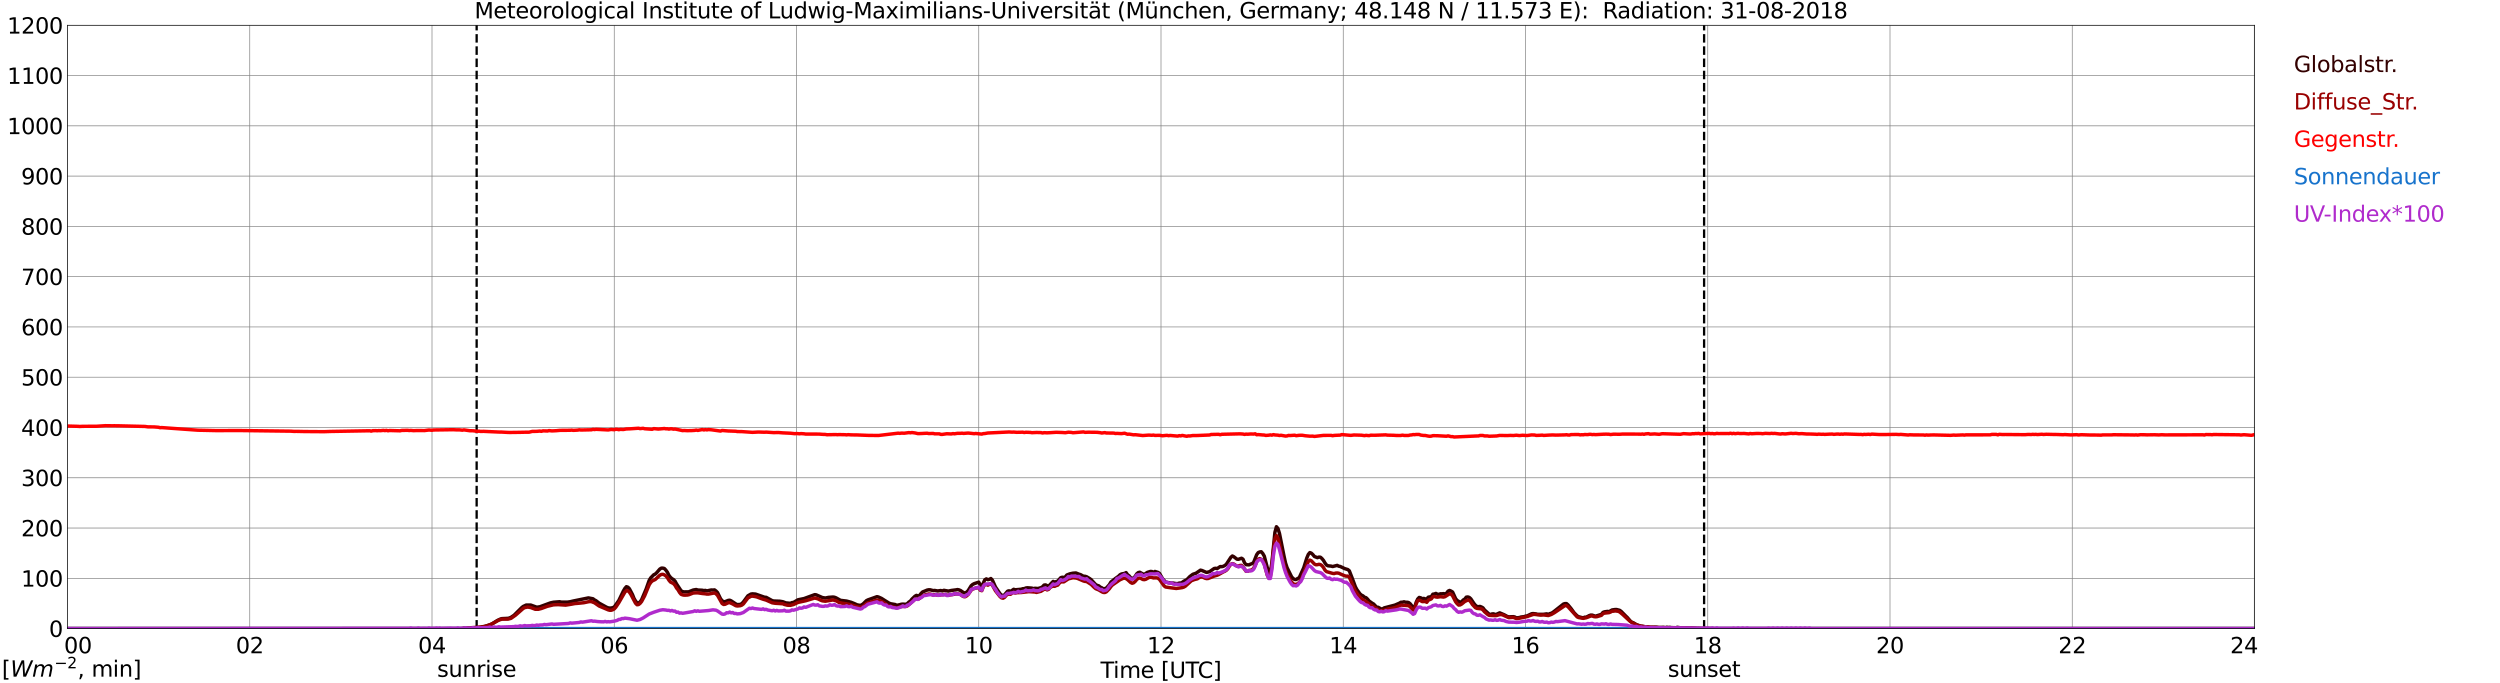 <?xml version="1.0" encoding="utf-8" standalone="no"?>
<!DOCTYPE svg PUBLIC "-//W3C//DTD SVG 1.1//EN"
  "http://www.w3.org/Graphics/SVG/1.1/DTD/svg11.dtd">
<svg xmlns:xlink="http://www.w3.org/1999/xlink" width="1085.4pt" height="296.64pt" viewBox="0 0 1085.4 296.64" xmlns="http://www.w3.org/2000/svg" version="1.1">
 <defs>
  <style type="text/css">*{stroke-linejoin: round; stroke-linecap: butt}</style>
 </defs>
 <g id="figure_1">
  <g id="patch_1">
   <path d="M 0 296.64 
L 1085.4 296.64 
L 1085.4 0 
L 0 0 
z
" style="fill: #ffffff"/>
  </g>
  <g id="axes_1">
   <g id="patch_2">
    <path d="M 29.306 272.909 
L 978.814 272.909 
L 978.814 10.976 
L 29.306 10.976 
z
" style="fill: #ffffff"/>
   </g>
   <g id="patch_3">
    <path d="M 978.814 272.909 
L 978.814 272.909 
L 978.814 10.976 
L 978.814 10.976 
z
" clip-path="url(#peaa92f9de2)" style="fill: #d3d3d3; opacity: 0.25; stroke: #d3d3d3; stroke-linejoin: miter"/>
   </g>
   <g id="matplotlib.axis_1">
    <g id="xtick_1">
     <g id="line2d_1">
      <path d="M 29.306 272.909 
L 29.306 10.976 
" clip-path="url(#peaa92f9de2)" style="fill: none; stroke: #808080; stroke-width: 0.3; stroke-linecap: square"/>
     </g>
     <g id="line2d_2"/>
     <g id="text_1">
      <!--    00 -->
      <g transform="translate(18.733 283.627) scale(0.095 -0.095)">
       <defs>
        <path id="DejaVuSans-20" transform="scale(0.016)"/>
        <path id="DejaVuSans-30" d="M 2034 4250 
Q 1547 4250 1301 3770 
Q 1056 3291 1056 2328 
Q 1056 1369 1301 889 
Q 1547 409 2034 409 
Q 2525 409 2770 889 
Q 3016 1369 3016 2328 
Q 3016 3291 2770 3770 
Q 2525 4250 2034 4250 
z
M 2034 4750 
Q 2819 4750 3233 4129 
Q 3647 3509 3647 2328 
Q 3647 1150 3233 529 
Q 2819 -91 2034 -91 
Q 1250 -91 836 529 
Q 422 1150 422 2328 
Q 422 3509 836 4129 
Q 1250 4750 2034 4750 
z
" transform="scale(0.016)"/>
       </defs>
       <use xlink:href="#DejaVuSans-20"/>
       <use xlink:href="#DejaVuSans-20" transform="translate(31.787 0)"/>
       <use xlink:href="#DejaVuSans-20" transform="translate(63.574 0)"/>
       <use xlink:href="#DejaVuSans-30" transform="translate(95.361 0)"/>
       <use xlink:href="#DejaVuSans-30" transform="translate(158.984 0)"/>
      </g>
     </g>
    </g>
    <g id="xtick_2">
     <g id="line2d_3">
      <path d="M 108.431 272.909 
L 108.431 10.976 
" clip-path="url(#peaa92f9de2)" style="fill: none; stroke: #808080; stroke-width: 0.3; stroke-linecap: square"/>
     </g>
     <g id="line2d_4"/>
     <g id="text_2">
      <!-- 02 -->
      <g transform="translate(102.387 283.627) scale(0.095 -0.095)">
       <defs>
        <path id="DejaVuSans-32" d="M 1228 531 
L 3431 531 
L 3431 0 
L 469 0 
L 469 531 
Q 828 903 1448 1529 
Q 2069 2156 2228 2338 
Q 2531 2678 2651 2914 
Q 2772 3150 2772 3378 
Q 2772 3750 2511 3984 
Q 2250 4219 1831 4219 
Q 1534 4219 1204 4116 
Q 875 4013 500 3803 
L 500 4441 
Q 881 4594 1212 4672 
Q 1544 4750 1819 4750 
Q 2544 4750 2975 4387 
Q 3406 4025 3406 3419 
Q 3406 3131 3298 2873 
Q 3191 2616 2906 2266 
Q 2828 2175 2409 1742 
Q 1991 1309 1228 531 
z
" transform="scale(0.016)"/>
       </defs>
       <use xlink:href="#DejaVuSans-30"/>
       <use xlink:href="#DejaVuSans-32" transform="translate(63.623 0)"/>
      </g>
     </g>
    </g>
    <g id="xtick_3">
     <g id="line2d_5">
      <path d="M 187.557 272.909 
L 187.557 10.976 
" clip-path="url(#peaa92f9de2)" style="fill: none; stroke: #808080; stroke-width: 0.3; stroke-linecap: square"/>
     </g>
     <g id="line2d_6"/>
     <g id="text_3">
      <!-- 04 -->
      <g transform="translate(181.513 283.627) scale(0.095 -0.095)">
       <defs>
        <path id="DejaVuSans-34" d="M 2419 4116 
L 825 1625 
L 2419 1625 
L 2419 4116 
z
M 2253 4666 
L 3047 4666 
L 3047 1625 
L 3713 1625 
L 3713 1100 
L 3047 1100 
L 3047 0 
L 2419 0 
L 2419 1100 
L 313 1100 
L 313 1709 
L 2253 4666 
z
" transform="scale(0.016)"/>
       </defs>
       <use xlink:href="#DejaVuSans-30"/>
       <use xlink:href="#DejaVuSans-34" transform="translate(63.623 0)"/>
      </g>
     </g>
    </g>
    <g id="xtick_4">
     <g id="line2d_7">
      <path d="M 266.683 272.909 
L 266.683 10.976 
" clip-path="url(#peaa92f9de2)" style="fill: none; stroke: #808080; stroke-width: 0.3; stroke-linecap: square"/>
     </g>
     <g id="line2d_8"/>
     <g id="text_4">
      <!-- 06 -->
      <g transform="translate(260.638 283.627) scale(0.095 -0.095)">
       <defs>
        <path id="DejaVuSans-36" d="M 2113 2584 
Q 1688 2584 1439 2293 
Q 1191 2003 1191 1497 
Q 1191 994 1439 701 
Q 1688 409 2113 409 
Q 2538 409 2786 701 
Q 3034 994 3034 1497 
Q 3034 2003 2786 2293 
Q 2538 2584 2113 2584 
z
M 3366 4563 
L 3366 3988 
Q 3128 4100 2886 4159 
Q 2644 4219 2406 4219 
Q 1781 4219 1451 3797 
Q 1122 3375 1075 2522 
Q 1259 2794 1537 2939 
Q 1816 3084 2150 3084 
Q 2853 3084 3261 2657 
Q 3669 2231 3669 1497 
Q 3669 778 3244 343 
Q 2819 -91 2113 -91 
Q 1303 -91 875 529 
Q 447 1150 447 2328 
Q 447 3434 972 4092 
Q 1497 4750 2381 4750 
Q 2619 4750 2861 4703 
Q 3103 4656 3366 4563 
z
" transform="scale(0.016)"/>
       </defs>
       <use xlink:href="#DejaVuSans-30"/>
       <use xlink:href="#DejaVuSans-36" transform="translate(63.623 0)"/>
      </g>
     </g>
    </g>
    <g id="xtick_5">
     <g id="line2d_9">
      <path d="M 345.808 272.909 
L 345.808 10.976 
" clip-path="url(#peaa92f9de2)" style="fill: none; stroke: #808080; stroke-width: 0.3; stroke-linecap: square"/>
     </g>
     <g id="line2d_10"/>
     <g id="text_5">
      <!-- 08 -->
      <g transform="translate(339.764 283.627) scale(0.095 -0.095)">
       <defs>
        <path id="DejaVuSans-38" d="M 2034 2216 
Q 1584 2216 1326 1975 
Q 1069 1734 1069 1313 
Q 1069 891 1326 650 
Q 1584 409 2034 409 
Q 2484 409 2743 651 
Q 3003 894 3003 1313 
Q 3003 1734 2745 1975 
Q 2488 2216 2034 2216 
z
M 1403 2484 
Q 997 2584 770 2862 
Q 544 3141 544 3541 
Q 544 4100 942 4425 
Q 1341 4750 2034 4750 
Q 2731 4750 3128 4425 
Q 3525 4100 3525 3541 
Q 3525 3141 3298 2862 
Q 3072 2584 2669 2484 
Q 3125 2378 3379 2068 
Q 3634 1759 3634 1313 
Q 3634 634 3220 271 
Q 2806 -91 2034 -91 
Q 1263 -91 848 271 
Q 434 634 434 1313 
Q 434 1759 690 2068 
Q 947 2378 1403 2484 
z
M 1172 3481 
Q 1172 3119 1398 2916 
Q 1625 2713 2034 2713 
Q 2441 2713 2670 2916 
Q 2900 3119 2900 3481 
Q 2900 3844 2670 4047 
Q 2441 4250 2034 4250 
Q 1625 4250 1398 4047 
Q 1172 3844 1172 3481 
z
" transform="scale(0.016)"/>
       </defs>
       <use xlink:href="#DejaVuSans-30"/>
       <use xlink:href="#DejaVuSans-38" transform="translate(63.623 0)"/>
      </g>
     </g>
    </g>
    <g id="xtick_6">
     <g id="line2d_11">
      <path d="M 424.934 272.909 
L 424.934 10.976 
" clip-path="url(#peaa92f9de2)" style="fill: none; stroke: #808080; stroke-width: 0.3; stroke-linecap: square"/>
     </g>
     <g id="line2d_12"/>
     <g id="text_6">
      <!-- 10 -->
      <g transform="translate(418.89 283.627) scale(0.095 -0.095)">
       <defs>
        <path id="DejaVuSans-31" d="M 794 531 
L 1825 531 
L 1825 4091 
L 703 3866 
L 703 4441 
L 1819 4666 
L 2450 4666 
L 2450 531 
L 3481 531 
L 3481 0 
L 794 0 
L 794 531 
z
" transform="scale(0.016)"/>
       </defs>
       <use xlink:href="#DejaVuSans-31"/>
       <use xlink:href="#DejaVuSans-30" transform="translate(63.623 0)"/>
      </g>
     </g>
    </g>
    <g id="xtick_7">
     <g id="line2d_13">
      <path d="M 504.06 272.909 
L 504.06 10.976 
" clip-path="url(#peaa92f9de2)" style="fill: none; stroke: #808080; stroke-width: 0.3; stroke-linecap: square"/>
     </g>
     <g id="line2d_14"/>
     <g id="text_7">
      <!-- 12 -->
      <g transform="translate(498.015 283.627) scale(0.095 -0.095)">
       <use xlink:href="#DejaVuSans-31"/>
       <use xlink:href="#DejaVuSans-32" transform="translate(63.623 0)"/>
      </g>
     </g>
    </g>
    <g id="xtick_8">
     <g id="line2d_15">
      <path d="M 583.185 272.909 
L 583.185 10.976 
" clip-path="url(#peaa92f9de2)" style="fill: none; stroke: #808080; stroke-width: 0.3; stroke-linecap: square"/>
     </g>
     <g id="line2d_16"/>
     <g id="text_8">
      <!-- 14 -->
      <g transform="translate(577.141 283.627) scale(0.095 -0.095)">
       <use xlink:href="#DejaVuSans-31"/>
       <use xlink:href="#DejaVuSans-34" transform="translate(63.623 0)"/>
      </g>
     </g>
    </g>
    <g id="xtick_9">
     <g id="line2d_17">
      <path d="M 662.311 272.909 
L 662.311 10.976 
" clip-path="url(#peaa92f9de2)" style="fill: none; stroke: #808080; stroke-width: 0.3; stroke-linecap: square"/>
     </g>
     <g id="line2d_18"/>
     <g id="text_9">
      <!-- 16 -->
      <g transform="translate(656.267 283.627) scale(0.095 -0.095)">
       <use xlink:href="#DejaVuSans-31"/>
       <use xlink:href="#DejaVuSans-36" transform="translate(63.623 0)"/>
      </g>
     </g>
    </g>
    <g id="xtick_10">
     <g id="line2d_19">
      <path d="M 741.437 272.909 
L 741.437 10.976 
" clip-path="url(#peaa92f9de2)" style="fill: none; stroke: #808080; stroke-width: 0.3; stroke-linecap: square"/>
     </g>
     <g id="line2d_20"/>
     <g id="text_10">
      <!-- 18 -->
      <g transform="translate(735.392 283.627) scale(0.095 -0.095)">
       <use xlink:href="#DejaVuSans-31"/>
       <use xlink:href="#DejaVuSans-38" transform="translate(63.623 0)"/>
      </g>
     </g>
    </g>
    <g id="xtick_11">
     <g id="line2d_21">
      <path d="M 820.562 272.909 
L 820.562 10.976 
" clip-path="url(#peaa92f9de2)" style="fill: none; stroke: #808080; stroke-width: 0.3; stroke-linecap: square"/>
     </g>
     <g id="line2d_22"/>
     <g id="text_11">
      <!-- 20 -->
      <g transform="translate(814.518 283.627) scale(0.095 -0.095)">
       <use xlink:href="#DejaVuSans-32"/>
       <use xlink:href="#DejaVuSans-30" transform="translate(63.623 0)"/>
      </g>
     </g>
    </g>
    <g id="xtick_12">
     <g id="line2d_23">
      <path d="M 899.688 272.909 
L 899.688 10.976 
" clip-path="url(#peaa92f9de2)" style="fill: none; stroke: #808080; stroke-width: 0.3; stroke-linecap: square"/>
     </g>
     <g id="line2d_24"/>
     <g id="text_12">
      <!-- 22 -->
      <g transform="translate(893.644 283.627) scale(0.095 -0.095)">
       <use xlink:href="#DejaVuSans-32"/>
       <use xlink:href="#DejaVuSans-32" transform="translate(63.623 0)"/>
      </g>
     </g>
    </g>
    <g id="xtick_13">
     <g id="line2d_25">
      <path d="M 978.814 272.909 
L 978.814 10.976 
" clip-path="url(#peaa92f9de2)" style="fill: none; stroke: #808080; stroke-width: 0.3; stroke-linecap: square"/>
     </g>
     <g id="line2d_26"/>
     <g id="text_13">
      <!-- 24    -->
      <g transform="translate(968.241 283.627) scale(0.095 -0.095)">
       <use xlink:href="#DejaVuSans-32"/>
       <use xlink:href="#DejaVuSans-34" transform="translate(63.623 0)"/>
       <use xlink:href="#DejaVuSans-20" transform="translate(127.246 0)"/>
       <use xlink:href="#DejaVuSans-20" transform="translate(159.033 0)"/>
       <use xlink:href="#DejaVuSans-20" transform="translate(190.82 0)"/>
      </g>
     </g>
    </g>
    <g id="text_14">
     <!-- Time [UTC] -->
     <g transform="translate(477.806 294.322) scale(0.095 -0.095)">
      <defs>
       <path id="DejaVuSans-54" d="M -19 4666 
L 3928 4666 
L 3928 4134 
L 2272 4134 
L 2272 0 
L 1638 0 
L 1638 4134 
L -19 4134 
L -19 4666 
z
" transform="scale(0.016)"/>
       <path id="DejaVuSans-69" d="M 603 3500 
L 1178 3500 
L 1178 0 
L 603 0 
L 603 3500 
z
M 603 4863 
L 1178 4863 
L 1178 4134 
L 603 4134 
L 603 4863 
z
" transform="scale(0.016)"/>
       <path id="DejaVuSans-6d" d="M 3328 2828 
Q 3544 3216 3844 3400 
Q 4144 3584 4550 3584 
Q 5097 3584 5394 3201 
Q 5691 2819 5691 2113 
L 5691 0 
L 5113 0 
L 5113 2094 
Q 5113 2597 4934 2840 
Q 4756 3084 4391 3084 
Q 3944 3084 3684 2787 
Q 3425 2491 3425 1978 
L 3425 0 
L 2847 0 
L 2847 2094 
Q 2847 2600 2669 2842 
Q 2491 3084 2119 3084 
Q 1678 3084 1418 2786 
Q 1159 2488 1159 1978 
L 1159 0 
L 581 0 
L 581 3500 
L 1159 3500 
L 1159 2956 
Q 1356 3278 1631 3431 
Q 1906 3584 2284 3584 
Q 2666 3584 2933 3390 
Q 3200 3197 3328 2828 
z
" transform="scale(0.016)"/>
       <path id="DejaVuSans-65" d="M 3597 1894 
L 3597 1613 
L 953 1613 
Q 991 1019 1311 708 
Q 1631 397 2203 397 
Q 2534 397 2845 478 
Q 3156 559 3463 722 
L 3463 178 
Q 3153 47 2828 -22 
Q 2503 -91 2169 -91 
Q 1331 -91 842 396 
Q 353 884 353 1716 
Q 353 2575 817 3079 
Q 1281 3584 2069 3584 
Q 2775 3584 3186 3129 
Q 3597 2675 3597 1894 
z
M 3022 2063 
Q 3016 2534 2758 2815 
Q 2500 3097 2075 3097 
Q 1594 3097 1305 2825 
Q 1016 2553 972 2059 
L 3022 2063 
z
" transform="scale(0.016)"/>
       <path id="DejaVuSans-5b" d="M 550 4863 
L 1875 4863 
L 1875 4416 
L 1125 4416 
L 1125 -397 
L 1875 -397 
L 1875 -844 
L 550 -844 
L 550 4863 
z
" transform="scale(0.016)"/>
       <path id="DejaVuSans-55" d="M 556 4666 
L 1191 4666 
L 1191 1831 
Q 1191 1081 1462 751 
Q 1734 422 2344 422 
Q 2950 422 3222 751 
Q 3494 1081 3494 1831 
L 3494 4666 
L 4128 4666 
L 4128 1753 
Q 4128 841 3676 375 
Q 3225 -91 2344 -91 
Q 1459 -91 1007 375 
Q 556 841 556 1753 
L 556 4666 
z
" transform="scale(0.016)"/>
       <path id="DejaVuSans-43" d="M 4122 4306 
L 4122 3641 
Q 3803 3938 3442 4084 
Q 3081 4231 2675 4231 
Q 1875 4231 1450 3742 
Q 1025 3253 1025 2328 
Q 1025 1406 1450 917 
Q 1875 428 2675 428 
Q 3081 428 3442 575 
Q 3803 722 4122 1019 
L 4122 359 
Q 3791 134 3420 21 
Q 3050 -91 2638 -91 
Q 1578 -91 968 557 
Q 359 1206 359 2328 
Q 359 3453 968 4101 
Q 1578 4750 2638 4750 
Q 3056 4750 3426 4639 
Q 3797 4528 4122 4306 
z
" transform="scale(0.016)"/>
       <path id="DejaVuSans-5d" d="M 1947 4863 
L 1947 -844 
L 622 -844 
L 622 -397 
L 1369 -397 
L 1369 4416 
L 622 4416 
L 622 4863 
L 1947 4863 
z
" transform="scale(0.016)"/>
      </defs>
      <use xlink:href="#DejaVuSans-54"/>
      <use xlink:href="#DejaVuSans-69" transform="translate(57.959 0)"/>
      <use xlink:href="#DejaVuSans-6d" transform="translate(85.742 0)"/>
      <use xlink:href="#DejaVuSans-65" transform="translate(183.154 0)"/>
      <use xlink:href="#DejaVuSans-20" transform="translate(244.678 0)"/>
      <use xlink:href="#DejaVuSans-5b" transform="translate(276.465 0)"/>
      <use xlink:href="#DejaVuSans-55" transform="translate(315.479 0)"/>
      <use xlink:href="#DejaVuSans-54" transform="translate(388.672 0)"/>
      <use xlink:href="#DejaVuSans-43" transform="translate(443.881 0)"/>
      <use xlink:href="#DejaVuSans-5d" transform="translate(513.705 0)"/>
     </g>
    </g>
   </g>
   <g id="matplotlib.axis_2">
    <g id="ytick_1">
     <g id="line2d_27">
      <path d="M 29.306 272.909 
L 978.814 272.909 
" clip-path="url(#peaa92f9de2)" style="fill: none; stroke: #808080; stroke-width: 0.3; stroke-linecap: square"/>
     </g>
     <g id="line2d_28"/>
     <g id="text_15">
      <!-- 0 -->
      <g transform="translate(21.261 276.518) scale(0.095 -0.095)">
       <use xlink:href="#DejaVuSans-30"/>
      </g>
     </g>
    </g>
    <g id="ytick_2">
     <g id="line2d_29">
      <path d="M 29.306 251.081 
L 978.814 251.081 
" clip-path="url(#peaa92f9de2)" style="fill: none; stroke: #808080; stroke-width: 0.3; stroke-linecap: square"/>
     </g>
     <g id="line2d_30"/>
     <g id="text_16">
      <!-- 100 -->
      <g transform="translate(9.173 254.69) scale(0.095 -0.095)">
       <use xlink:href="#DejaVuSans-31"/>
       <use xlink:href="#DejaVuSans-30" transform="translate(63.623 0)"/>
       <use xlink:href="#DejaVuSans-30" transform="translate(127.246 0)"/>
      </g>
     </g>
    </g>
    <g id="ytick_3">
     <g id="line2d_31">
      <path d="M 29.306 229.253 
L 978.814 229.253 
" clip-path="url(#peaa92f9de2)" style="fill: none; stroke: #808080; stroke-width: 0.3; stroke-linecap: square"/>
     </g>
     <g id="line2d_32"/>
     <g id="text_17">
      <!-- 200 -->
      <g transform="translate(9.173 232.863) scale(0.095 -0.095)">
       <use xlink:href="#DejaVuSans-32"/>
       <use xlink:href="#DejaVuSans-30" transform="translate(63.623 0)"/>
       <use xlink:href="#DejaVuSans-30" transform="translate(127.246 0)"/>
      </g>
     </g>
    </g>
    <g id="ytick_4">
     <g id="line2d_33">
      <path d="M 29.306 207.426 
L 978.814 207.426 
" clip-path="url(#peaa92f9de2)" style="fill: none; stroke: #808080; stroke-width: 0.3; stroke-linecap: square"/>
     </g>
     <g id="line2d_34"/>
     <g id="text_18">
      <!-- 300 -->
      <g transform="translate(9.173 211.035) scale(0.095 -0.095)">
       <defs>
        <path id="DejaVuSans-33" d="M 2597 2516 
Q 3050 2419 3304 2112 
Q 3559 1806 3559 1356 
Q 3559 666 3084 287 
Q 2609 -91 1734 -91 
Q 1441 -91 1130 -33 
Q 819 25 488 141 
L 488 750 
Q 750 597 1062 519 
Q 1375 441 1716 441 
Q 2309 441 2620 675 
Q 2931 909 2931 1356 
Q 2931 1769 2642 2001 
Q 2353 2234 1838 2234 
L 1294 2234 
L 1294 2753 
L 1863 2753 
Q 2328 2753 2575 2939 
Q 2822 3125 2822 3475 
Q 2822 3834 2567 4026 
Q 2313 4219 1838 4219 
Q 1578 4219 1281 4162 
Q 984 4106 628 3988 
L 628 4550 
Q 988 4650 1302 4700 
Q 1616 4750 1894 4750 
Q 2613 4750 3031 4423 
Q 3450 4097 3450 3541 
Q 3450 3153 3228 2886 
Q 3006 2619 2597 2516 
z
" transform="scale(0.016)"/>
       </defs>
       <use xlink:href="#DejaVuSans-33"/>
       <use xlink:href="#DejaVuSans-30" transform="translate(63.623 0)"/>
       <use xlink:href="#DejaVuSans-30" transform="translate(127.246 0)"/>
      </g>
     </g>
    </g>
    <g id="ytick_5">
     <g id="line2d_35">
      <path d="M 29.306 185.598 
L 978.814 185.598 
" clip-path="url(#peaa92f9de2)" style="fill: none; stroke: #808080; stroke-width: 0.3; stroke-linecap: square"/>
     </g>
     <g id="line2d_36"/>
     <g id="text_19">
      <!-- 400 -->
      <g transform="translate(9.173 189.207) scale(0.095 -0.095)">
       <use xlink:href="#DejaVuSans-34"/>
       <use xlink:href="#DejaVuSans-30" transform="translate(63.623 0)"/>
       <use xlink:href="#DejaVuSans-30" transform="translate(127.246 0)"/>
      </g>
     </g>
    </g>
    <g id="ytick_6">
     <g id="line2d_37">
      <path d="M 29.306 163.77 
L 978.814 163.77 
" clip-path="url(#peaa92f9de2)" style="fill: none; stroke: #808080; stroke-width: 0.3; stroke-linecap: square"/>
     </g>
     <g id="line2d_38"/>
     <g id="text_20">
      <!-- 500 -->
      <g transform="translate(9.173 167.379) scale(0.095 -0.095)">
       <defs>
        <path id="DejaVuSans-35" d="M 691 4666 
L 3169 4666 
L 3169 4134 
L 1269 4134 
L 1269 2991 
Q 1406 3038 1543 3061 
Q 1681 3084 1819 3084 
Q 2600 3084 3056 2656 
Q 3513 2228 3513 1497 
Q 3513 744 3044 326 
Q 2575 -91 1722 -91 
Q 1428 -91 1123 -41 
Q 819 9 494 109 
L 494 744 
Q 775 591 1075 516 
Q 1375 441 1709 441 
Q 2250 441 2565 725 
Q 2881 1009 2881 1497 
Q 2881 1984 2565 2268 
Q 2250 2553 1709 2553 
Q 1456 2553 1204 2497 
Q 953 2441 691 2322 
L 691 4666 
z
" transform="scale(0.016)"/>
       </defs>
       <use xlink:href="#DejaVuSans-35"/>
       <use xlink:href="#DejaVuSans-30" transform="translate(63.623 0)"/>
       <use xlink:href="#DejaVuSans-30" transform="translate(127.246 0)"/>
      </g>
     </g>
    </g>
    <g id="ytick_7">
     <g id="line2d_39">
      <path d="M 29.306 141.942 
L 978.814 141.942 
" clip-path="url(#peaa92f9de2)" style="fill: none; stroke: #808080; stroke-width: 0.3; stroke-linecap: square"/>
     </g>
     <g id="line2d_40"/>
     <g id="text_21">
      <!-- 600 -->
      <g transform="translate(9.173 145.551) scale(0.095 -0.095)">
       <use xlink:href="#DejaVuSans-36"/>
       <use xlink:href="#DejaVuSans-30" transform="translate(63.623 0)"/>
       <use xlink:href="#DejaVuSans-30" transform="translate(127.246 0)"/>
      </g>
     </g>
    </g>
    <g id="ytick_8">
     <g id="line2d_41">
      <path d="M 29.306 120.114 
L 978.814 120.114 
" clip-path="url(#peaa92f9de2)" style="fill: none; stroke: #808080; stroke-width: 0.3; stroke-linecap: square"/>
     </g>
     <g id="line2d_42"/>
     <g id="text_22">
      <!-- 700 -->
      <g transform="translate(9.173 123.724) scale(0.095 -0.095)">
       <defs>
        <path id="DejaVuSans-37" d="M 525 4666 
L 3525 4666 
L 3525 4397 
L 1831 0 
L 1172 0 
L 2766 4134 
L 525 4134 
L 525 4666 
z
" transform="scale(0.016)"/>
       </defs>
       <use xlink:href="#DejaVuSans-37"/>
       <use xlink:href="#DejaVuSans-30" transform="translate(63.623 0)"/>
       <use xlink:href="#DejaVuSans-30" transform="translate(127.246 0)"/>
      </g>
     </g>
    </g>
    <g id="ytick_9">
     <g id="line2d_43">
      <path d="M 29.306 98.287 
L 978.814 98.287 
" clip-path="url(#peaa92f9de2)" style="fill: none; stroke: #808080; stroke-width: 0.3; stroke-linecap: square"/>
     </g>
     <g id="line2d_44"/>
     <g id="text_23">
      <!-- 800 -->
      <g transform="translate(9.173 101.896) scale(0.095 -0.095)">
       <use xlink:href="#DejaVuSans-38"/>
       <use xlink:href="#DejaVuSans-30" transform="translate(63.623 0)"/>
       <use xlink:href="#DejaVuSans-30" transform="translate(127.246 0)"/>
      </g>
     </g>
    </g>
    <g id="ytick_10">
     <g id="line2d_45">
      <path d="M 29.306 76.459 
L 978.814 76.459 
" clip-path="url(#peaa92f9de2)" style="fill: none; stroke: #808080; stroke-width: 0.3; stroke-linecap: square"/>
     </g>
     <g id="line2d_46"/>
     <g id="text_24">
      <!-- 900 -->
      <g transform="translate(9.173 80.068) scale(0.095 -0.095)">
       <defs>
        <path id="DejaVuSans-39" d="M 703 97 
L 703 672 
Q 941 559 1184 500 
Q 1428 441 1663 441 
Q 2288 441 2617 861 
Q 2947 1281 2994 2138 
Q 2813 1869 2534 1725 
Q 2256 1581 1919 1581 
Q 1219 1581 811 2004 
Q 403 2428 403 3163 
Q 403 3881 828 4315 
Q 1253 4750 1959 4750 
Q 2769 4750 3195 4129 
Q 3622 3509 3622 2328 
Q 3622 1225 3098 567 
Q 2575 -91 1691 -91 
Q 1453 -91 1209 -44 
Q 966 3 703 97 
z
M 1959 2075 
Q 2384 2075 2632 2365 
Q 2881 2656 2881 3163 
Q 2881 3666 2632 3958 
Q 2384 4250 1959 4250 
Q 1534 4250 1286 3958 
Q 1038 3666 1038 3163 
Q 1038 2656 1286 2365 
Q 1534 2075 1959 2075 
z
" transform="scale(0.016)"/>
       </defs>
       <use xlink:href="#DejaVuSans-39"/>
       <use xlink:href="#DejaVuSans-30" transform="translate(63.623 0)"/>
       <use xlink:href="#DejaVuSans-30" transform="translate(127.246 0)"/>
      </g>
     </g>
    </g>
    <g id="ytick_11">
     <g id="line2d_47">
      <path d="M 29.306 54.631 
L 978.814 54.631 
" clip-path="url(#peaa92f9de2)" style="fill: none; stroke: #808080; stroke-width: 0.3; stroke-linecap: square"/>
     </g>
     <g id="line2d_48"/>
     <g id="text_25">
      <!-- 1000 -->
      <g transform="translate(3.128 58.24) scale(0.095 -0.095)">
       <use xlink:href="#DejaVuSans-31"/>
       <use xlink:href="#DejaVuSans-30" transform="translate(63.623 0)"/>
       <use xlink:href="#DejaVuSans-30" transform="translate(127.246 0)"/>
       <use xlink:href="#DejaVuSans-30" transform="translate(190.869 0)"/>
      </g>
     </g>
    </g>
    <g id="ytick_12">
     <g id="line2d_49">
      <path d="M 29.306 32.803 
L 978.814 32.803 
" clip-path="url(#peaa92f9de2)" style="fill: none; stroke: #808080; stroke-width: 0.3; stroke-linecap: square"/>
     </g>
     <g id="line2d_50"/>
     <g id="text_26">
      <!-- 1100 -->
      <g transform="translate(3.128 36.413) scale(0.095 -0.095)">
       <use xlink:href="#DejaVuSans-31"/>
       <use xlink:href="#DejaVuSans-31" transform="translate(63.623 0)"/>
       <use xlink:href="#DejaVuSans-30" transform="translate(127.246 0)"/>
       <use xlink:href="#DejaVuSans-30" transform="translate(190.869 0)"/>
      </g>
     </g>
    </g>
    <g id="ytick_13">
     <g id="line2d_51">
      <path d="M 29.306 10.976 
L 978.814 10.976 
" clip-path="url(#peaa92f9de2)" style="fill: none; stroke: #808080; stroke-width: 0.3; stroke-linecap: square"/>
     </g>
     <g id="line2d_52"/>
     <g id="text_27">
      <!-- 1200 -->
      <g transform="translate(3.128 14.585) scale(0.095 -0.095)">
       <use xlink:href="#DejaVuSans-31"/>
       <use xlink:href="#DejaVuSans-32" transform="translate(63.623 0)"/>
       <use xlink:href="#DejaVuSans-30" transform="translate(127.246 0)"/>
       <use xlink:href="#DejaVuSans-30" transform="translate(190.869 0)"/>
      </g>
     </g>
    </g>
   </g>
   <g id="line2d_53">
    <path d="M 206.943 272.909 
L 206.943 10.976 
" clip-path="url(#peaa92f9de2)" style="fill: none; stroke-dasharray: 3.7,1.6; stroke-dashoffset: 0; stroke: #000000"/>
   </g>
   <g id="line2d_54">
    <path d="M 739.854 272.909 
L 739.854 10.976 
" clip-path="url(#peaa92f9de2)" style="fill: none; stroke-dasharray: 3.7,1.6; stroke-dashoffset: 0; stroke: #000000"/>
   </g>
   <g id="line2d_55">
    <path d="M 29.306 272.909 
L 200.745 272.909 
L 201.404 272.756 
L 203.382 272.85 
L 208.657 272.378 
L 209.317 272.127 
L 210.635 271.909 
L 213.273 271.062 
L 215.91 269.399 
L 217.229 268.772 
L 217.889 268.585 
L 220.526 268.458 
L 221.186 268.303 
L 221.845 268.019 
L 223.164 267.142 
L 226.461 263.848 
L 227.12 263.315 
L 228.439 262.689 
L 230.417 262.689 
L 233.054 263.63 
L 234.373 263.44 
L 238.989 261.748 
L 240.308 261.465 
L 242.945 261.246 
L 243.604 261.403 
L 246.242 261.434 
L 247.561 261.246 
L 248.88 260.932 
L 255.473 259.583 
L 257.451 259.961 
L 258.111 260.463 
L 258.77 260.807 
L 260.089 261.842 
L 263.386 263.66 
L 264.045 263.911 
L 264.705 264.005 
L 265.364 263.975 
L 266.023 263.818 
L 266.683 263.536 
L 268.661 260.711 
L 270.639 256.603 
L 271.298 255.475 
L 271.958 254.722 
L 272.617 254.942 
L 273.277 255.632 
L 274.595 258.14 
L 275.255 259.803 
L 275.914 260.932 
L 276.573 261.748 
L 277.233 261.779 
L 277.892 261.34 
L 278.552 260.399 
L 280.53 255.726 
L 281.849 251.993 
L 282.508 250.896 
L 283.827 249.549 
L 284.486 249.234 
L 285.145 248.608 
L 286.464 247.071 
L 287.124 246.663 
L 287.783 246.663 
L 288.442 246.82 
L 289.102 247.541 
L 289.761 248.451 
L 290.42 249.8 
L 291.08 250.644 
L 291.739 251.24 
L 292.399 251.618 
L 293.058 252.277 
L 293.717 253.5 
L 295.696 256.479 
L 296.355 256.854 
L 297.014 256.981 
L 298.992 256.948 
L 300.971 256.165 
L 302.289 255.946 
L 302.949 256.165 
L 304.927 256.259 
L 305.586 256.416 
L 306.246 256.322 
L 306.905 256.542 
L 308.224 256.259 
L 308.883 256.134 
L 309.543 256.197 
L 310.202 256.101 
L 310.861 256.573 
L 311.521 257.263 
L 312.839 259.991 
L 313.499 260.807 
L 314.158 261.246 
L 314.818 261.213 
L 316.136 260.681 
L 316.796 260.587 
L 317.455 260.869 
L 319.433 262.187 
L 320.093 262.499 
L 321.411 262.405 
L 322.071 262.06 
L 322.73 261.371 
L 324.708 258.675 
L 326.027 257.922 
L 326.686 257.828 
L 328.005 257.922 
L 331.961 259.301 
L 332.621 259.332 
L 335.258 260.775 
L 335.918 260.932 
L 338.555 261.026 
L 339.874 261.246 
L 341.193 261.748 
L 343.171 261.936 
L 343.83 261.622 
L 344.49 261.558 
L 346.468 260.399 
L 349.105 259.867 
L 353.721 258.169 
L 354.38 258.262 
L 357.018 259.424 
L 358.337 259.642 
L 359.655 259.36 
L 361.634 259.203 
L 362.293 259.297 
L 362.952 259.548 
L 364.93 260.646 
L 367.568 260.96 
L 369.546 261.493 
L 370.865 262.025 
L 372.184 262.621 
L 373.502 262.842 
L 374.162 262.591 
L 374.821 262.119 
L 376.14 260.803 
L 376.799 260.458 
L 380.756 259.046 
L 381.415 259.203 
L 382.734 259.799 
L 384.053 260.646 
L 386.031 261.871 
L 386.69 262.119 
L 388.668 262.466 
L 389.328 262.811 
L 390.646 262.528 
L 391.306 262.34 
L 391.965 262.276 
L 393.284 262.37 
L 393.943 262.058 
L 394.603 261.399 
L 395.262 260.96 
L 395.921 260.113 
L 397.24 258.858 
L 397.899 258.483 
L 398.559 258.764 
L 399.218 258.513 
L 399.878 257.666 
L 400.537 257.009 
L 401.856 256.475 
L 402.515 256.193 
L 403.175 256.067 
L 403.834 256.067 
L 405.153 256.414 
L 405.812 256.35 
L 407.131 256.569 
L 408.45 256.381 
L 409.109 256.569 
L 409.768 256.287 
L 411.746 256.632 
L 413.065 256.35 
L 415.043 256.099 
L 415.703 255.973 
L 416.362 256.099 
L 417.022 256.381 
L 418.34 257.291 
L 419 257.448 
L 419.659 257.103 
L 420.318 256.444 
L 421.637 254.312 
L 422.297 253.746 
L 422.956 253.401 
L 424.934 252.742 
L 425.593 253.967 
L 426.253 254.593 
L 427.572 251.707 
L 428.231 251.332 
L 428.89 251.677 
L 429.55 251.52 
L 430.209 251.175 
L 430.869 251.897 
L 432.187 254.844 
L 434.165 257.76 
L 434.825 258.326 
L 435.484 258.734 
L 436.144 258.232 
L 437.462 256.662 
L 438.122 256.507 
L 438.781 256.758 
L 440.1 255.848 
L 440.759 256.067 
L 443.397 255.818 
L 444.056 255.597 
L 444.716 255.567 
L 445.375 255.283 
L 446.034 255.189 
L 447.353 255.283 
L 448.012 255.346 
L 448.672 255.534 
L 449.331 255.409 
L 450.65 255.503 
L 451.969 255.126 
L 452.628 254.75 
L 453.287 254.03 
L 453.947 253.934 
L 454.606 254.281 
L 455.266 254.499 
L 456.584 253.089 
L 457.244 252.43 
L 457.903 252.712 
L 459.222 252.303 
L 460.541 250.799 
L 461.2 250.61 
L 461.859 250.706 
L 462.519 250.455 
L 463.178 249.638 
L 464.497 249.136 
L 465.816 248.855 
L 467.134 248.761 
L 468.453 249.293 
L 469.113 249.481 
L 470.431 250.204 
L 471.091 250.204 
L 471.75 250.391 
L 473.069 251.175 
L 473.728 251.646 
L 475.706 253.81 
L 476.366 254.154 
L 477.025 254.342 
L 477.685 254.907 
L 478.344 255.189 
L 479.003 255.628 
L 479.663 255.567 
L 480.322 255.316 
L 481.641 253.84 
L 482.3 252.712 
L 484.278 251.144 
L 485.597 250.204 
L 486.256 249.544 
L 486.916 249.199 
L 488.235 248.948 
L 488.894 248.604 
L 489.553 249.544 
L 490.213 250.014 
L 490.872 250.83 
L 491.532 251.112 
L 492.191 250.924 
L 492.85 250.234 
L 493.51 249.169 
L 494.169 248.604 
L 494.828 248.446 
L 496.147 249.169 
L 496.807 249.387 
L 498.125 248.51 
L 499.444 248.102 
L 500.103 248.132 
L 500.763 248.477 
L 501.422 248.102 
L 502.741 248.51 
L 503.4 248.948 
L 504.719 251.205 
L 506.038 252.742 
L 508.016 253.089 
L 509.335 253.15 
L 510.654 253.371 
L 511.313 253.371 
L 511.972 253.15 
L 512.632 253.15 
L 513.291 252.838 
L 513.95 252.336 
L 515.269 251.677 
L 516.588 250.297 
L 517.907 249.324 
L 519.226 248.885 
L 521.204 247.536 
L 521.863 247.693 
L 523.841 248.54 
L 525.16 248.195 
L 527.138 246.816 
L 527.797 246.722 
L 528.457 246.846 
L 529.776 245.969 
L 530.435 246.032 
L 531.094 245.875 
L 531.754 245.53 
L 532.413 244.998 
L 534.391 241.955 
L 535.051 241.39 
L 535.71 241.734 
L 537.029 242.771 
L 537.688 242.832 
L 539.007 242.363 
L 539.666 242.771 
L 540.326 244.338 
L 540.985 245.153 
L 542.304 245.249 
L 542.963 244.904 
L 543.623 244.714 
L 544.282 244.151 
L 545.601 240.826 
L 546.26 239.916 
L 546.919 239.635 
L 547.579 239.541 
L 548.238 240.292 
L 548.898 241.453 
L 550.216 246.471 
L 550.876 248.477 
L 551.535 248.477 
L 552.195 244.338 
L 553.513 231.135 
L 554.173 228.688 
L 554.832 229.441 
L 555.491 231.574 
L 557.47 241.422 
L 558.129 244.432 
L 558.788 246.44 
L 560.766 250.455 
L 561.426 251.175 
L 562.085 251.583 
L 562.745 251.614 
L 563.404 251.144 
L 564.063 250.83 
L 566.042 246.471 
L 567.36 242.269 
L 568.02 240.7 
L 568.679 239.916 
L 569.338 240.167 
L 569.998 240.794 
L 570.657 241.61 
L 571.976 242.112 
L 572.635 241.861 
L 573.295 241.924 
L 573.954 242.52 
L 574.613 243.334 
L 575.273 244.463 
L 575.932 245.343 
L 576.592 245.655 
L 577.91 245.781 
L 578.57 245.969 
L 580.548 245.467 
L 581.207 245.812 
L 581.867 245.938 
L 583.845 246.879 
L 585.164 247.285 
L 585.823 247.82 
L 587.142 251.205 
L 588.46 254.781 
L 589.12 256.005 
L 590.439 257.824 
L 591.098 258.389 
L 591.757 258.701 
L 592.417 259.297 
L 593.076 259.487 
L 593.736 260.113 
L 594.395 260.928 
L 595.714 261.871 
L 596.373 262.246 
L 597.692 263.625 
L 598.351 263.656 
L 599.67 264.409 
L 600.329 264.315 
L 600.989 263.907 
L 605.604 262.715 
L 607.582 261.871 
L 608.242 261.462 
L 608.901 261.462 
L 609.561 261.275 
L 610.22 261.462 
L 610.879 261.462 
L 611.539 261.587 
L 612.198 262.089 
L 613.517 263.719 
L 614.176 263.656 
L 614.836 261.523 
L 615.495 260.083 
L 616.154 259.391 
L 616.814 259.548 
L 617.473 259.926 
L 618.133 259.799 
L 618.792 260.02 
L 619.451 260.02 
L 620.111 259.266 
L 621.429 259.046 
L 622.089 257.981 
L 622.748 257.887 
L 623.408 257.636 
L 624.067 257.981 
L 624.726 258.044 
L 625.386 257.793 
L 626.045 257.824 
L 626.705 257.73 
L 627.364 257.854 
L 628.023 257.573 
L 628.683 256.662 
L 629.342 256.35 
L 630.001 256.632 
L 630.661 257.04 
L 631.98 259.926 
L 632.639 260.709 
L 633.958 261.493 
L 634.617 261.211 
L 635.276 260.489 
L 635.936 260.113 
L 636.595 259.266 
L 637.255 259.173 
L 637.914 259.391 
L 638.573 259.987 
L 639.892 261.964 
L 640.552 262.779 
L 641.211 263.311 
L 641.87 263.407 
L 642.53 263.281 
L 643.189 263.532 
L 643.848 263.907 
L 644.508 264.817 
L 646.486 266.605 
L 647.145 266.793 
L 647.805 266.542 
L 648.464 266.511 
L 649.123 266.793 
L 649.783 266.668 
L 651.102 266.072 
L 653.08 266.919 
L 654.399 267.64 
L 655.058 267.827 
L 657.036 267.733 
L 657.695 267.891 
L 658.355 268.268 
L 659.674 268.111 
L 660.333 267.891 
L 661.652 267.733 
L 662.311 267.515 
L 662.97 267.421 
L 664.289 266.793 
L 664.949 266.481 
L 665.608 266.384 
L 666.927 266.542 
L 667.586 266.732 
L 670.224 266.699 
L 671.542 266.511 
L 672.202 266.762 
L 672.861 266.417 
L 673.521 266.26 
L 674.18 265.885 
L 678.796 262.246 
L 679.455 262.058 
L 680.114 262.058 
L 680.774 262.621 
L 682.092 264.221 
L 683.411 266.04 
L 684.73 267.389 
L 685.389 267.766 
L 686.708 268.111 
L 687.368 268.235 
L 688.027 267.954 
L 688.686 267.954 
L 690.005 267.264 
L 690.664 267.044 
L 691.324 267.076 
L 692.643 267.546 
L 695.28 266.732 
L 695.939 265.885 
L 696.599 265.634 
L 697.918 265.444 
L 698.577 265.57 
L 699.896 264.817 
L 701.215 264.63 
L 701.874 264.63 
L 703.193 264.974 
L 703.852 265.444 
L 705.83 267.452 
L 706.49 268.078 
L 707.808 269.615 
L 708.468 270.15 
L 709.127 270.368 
L 710.446 271.184 
L 711.765 271.654 
L 712.424 271.905 
L 713.083 271.905 
L 714.402 272.156 
L 715.062 272.25 
L 715.721 272.219 
L 716.38 272.376 
L 719.018 272.282 
L 720.337 272.437 
L 722.315 272.343 
L 722.974 272.533 
L 723.633 272.313 
L 724.293 272.437 
L 724.952 272.343 
L 725.612 272.47 
L 727.59 272.533 
L 728.249 272.343 
L 729.568 272.564 
L 734.843 272.721 
L 736.162 272.784 
L 736.821 272.878 
L 737.48 272.815 
L 738.799 272.909 
L 740.777 272.909 
L 978.154 272.909 
L 978.154 272.909 
" clip-path="url(#peaa92f9de2)" style="fill: none; stroke: #330000; stroke-width: 1.5; stroke-linecap: square"/>
   </g>
   <g id="line2d_56">
    <path d="M 29.306 272.909 
L 200.085 272.909 
L 201.404 272.754 
L 202.723 272.671 
L 209.976 272.125 
L 211.954 271.538 
L 213.932 270.698 
L 216.57 269.229 
L 217.889 268.81 
L 220.526 268.81 
L 221.845 268.473 
L 223.823 267.087 
L 227.12 264.191 
L 227.779 263.813 
L 229.098 263.562 
L 230.417 263.772 
L 232.395 264.527 
L 233.714 264.527 
L 235.033 264.191 
L 237.67 263.226 
L 240.308 262.595 
L 242.286 262.512 
L 245.583 262.722 
L 248.22 262.303 
L 249.539 262.049 
L 251.517 261.881 
L 253.495 261.672 
L 255.473 261.253 
L 256.133 261.17 
L 256.792 261.211 
L 258.111 261.716 
L 260.089 263.099 
L 264.045 264.778 
L 264.705 264.946 
L 265.364 264.946 
L 266.023 264.736 
L 266.683 264.359 
L 267.342 263.645 
L 268.661 261.672 
L 271.298 257.097 
L 271.958 256.424 
L 272.617 256.51 
L 273.277 257.138 
L 273.936 258.147 
L 275.914 261.881 
L 276.573 262.554 
L 277.233 262.471 
L 277.892 261.967 
L 278.552 261.17 
L 279.87 258.692 
L 281.849 253.908 
L 282.508 252.899 
L 283.167 252.227 
L 284.486 251.598 
L 286.464 249.752 
L 287.124 249.416 
L 287.783 249.33 
L 288.442 249.584 
L 289.102 250.044 
L 289.761 250.802 
L 290.42 251.893 
L 291.08 252.69 
L 292.399 253.362 
L 293.058 254.117 
L 293.717 255.292 
L 294.377 256.091 
L 295.036 257.223 
L 295.696 258.02 
L 296.355 258.273 
L 297.014 258.398 
L 298.333 258.356 
L 298.992 258.23 
L 300.971 257.474 
L 302.289 257.391 
L 302.949 257.391 
L 304.927 257.684 
L 306.246 257.811 
L 306.905 257.937 
L 307.564 257.937 
L 310.202 257.433 
L 310.861 257.811 
L 311.521 258.483 
L 313.499 262.008 
L 314.158 262.427 
L 314.818 262.344 
L 316.136 261.716 
L 316.796 261.63 
L 318.114 262.218 
L 319.433 262.973 
L 320.093 263.099 
L 321.411 262.973 
L 322.071 262.722 
L 322.73 262.218 
L 324.708 259.616 
L 326.027 258.902 
L 326.686 258.819 
L 328.005 259.029 
L 328.665 259.197 
L 329.983 259.699 
L 331.302 260.161 
L 332.621 260.539 
L 335.258 261.716 
L 336.577 261.925 
L 339.874 262.135 
L 340.533 262.427 
L 341.852 262.763 
L 343.171 262.807 
L 344.49 262.471 
L 346.468 261.547 
L 349.765 260.834 
L 353.721 259.644 
L 355.04 259.98 
L 356.359 260.609 
L 357.018 260.862 
L 358.337 261.03 
L 361.634 260.484 
L 362.952 260.821 
L 364.271 261.576 
L 365.59 261.868 
L 368.227 262.29 
L 369.546 262.624 
L 372.843 263.632 
L 374.162 263.591 
L 374.821 263.213 
L 376.14 262.036 
L 376.799 261.744 
L 380.756 260.526 
L 382.074 260.862 
L 383.393 261.449 
L 385.371 262.792 
L 386.031 263.128 
L 387.349 263.464 
L 389.328 263.883 
L 389.987 263.759 
L 391.306 263.296 
L 393.284 263.296 
L 393.943 263.045 
L 397.24 260.231 
L 397.899 260.063 
L 398.559 260.19 
L 399.218 259.812 
L 399.878 259.184 
L 401.196 258.385 
L 403.175 257.88 
L 403.834 257.924 
L 405.153 258.343 
L 405.812 258.175 
L 407.131 258.385 
L 407.79 258.385 
L 409.109 258.175 
L 410.428 258.092 
L 411.087 258.385 
L 411.746 258.426 
L 414.384 257.966 
L 415.703 257.839 
L 417.022 258.092 
L 417.681 258.638 
L 418.34 259.015 
L 419 259.098 
L 419.659 258.721 
L 420.318 258.134 
L 421.637 256.243 
L 422.297 255.741 
L 423.615 255.32 
L 424.934 255.152 
L 425.593 256.243 
L 426.253 256.455 
L 426.912 254.774 
L 427.572 253.727 
L 428.231 253.768 
L 428.89 254.061 
L 429.55 253.683 
L 430.209 253.473 
L 430.869 254.104 
L 432.187 256.497 
L 434.165 259.015 
L 434.825 259.561 
L 435.484 259.729 
L 436.144 259.349 
L 436.803 258.553 
L 437.462 258.007 
L 438.781 258.007 
L 439.44 257.503 
L 440.1 257.21 
L 440.759 257.503 
L 441.419 257.335 
L 443.397 257.252 
L 446.694 256.874 
L 449.331 257.042 
L 449.991 257.21 
L 451.969 256.706 
L 453.287 255.866 
L 453.947 255.741 
L 454.606 256.119 
L 455.266 255.866 
L 455.925 255.069 
L 456.584 254.691 
L 457.244 254.482 
L 457.903 254.565 
L 458.563 254.229 
L 459.222 254.061 
L 459.881 253.222 
L 460.541 252.635 
L 461.859 252.635 
L 463.838 251.332 
L 465.816 250.83 
L 467.134 250.954 
L 467.794 251.123 
L 470.431 252.255 
L 471.091 252.423 
L 471.75 252.467 
L 473.728 253.727 
L 475.047 255.027 
L 475.706 255.573 
L 477.025 256.119 
L 478.344 256.916 
L 479.003 257.21 
L 479.663 257.252 
L 480.322 256.957 
L 481.641 255.615 
L 482.3 254.691 
L 482.96 253.978 
L 486.256 251.71 
L 487.575 251.123 
L 488.235 250.998 
L 488.894 251.208 
L 489.553 251.668 
L 490.872 252.886 
L 491.532 253.222 
L 492.191 253.013 
L 492.85 252.423 
L 493.51 251.627 
L 494.169 251.081 
L 494.828 250.954 
L 495.488 251.208 
L 496.147 251.585 
L 496.807 251.668 
L 497.466 251.5 
L 498.785 250.745 
L 499.444 250.618 
L 500.103 250.703 
L 500.763 250.913 
L 502.082 250.871 
L 502.741 251.04 
L 503.4 251.544 
L 505.379 254.355 
L 506.038 254.859 
L 508.016 255.152 
L 510.654 255.488 
L 511.972 255.32 
L 513.291 255.11 
L 513.95 254.901 
L 514.61 254.523 
L 517.247 252.131 
L 518.566 251.627 
L 519.885 251.291 
L 520.544 250.83 
L 521.204 250.535 
L 521.863 250.494 
L 522.522 250.703 
L 523.182 251.04 
L 523.841 251.208 
L 524.501 251.164 
L 525.819 250.662 
L 527.138 250.116 
L 528.457 249.739 
L 529.116 249.444 
L 531.094 248.311 
L 531.754 248.016 
L 532.413 247.597 
L 533.073 246.925 
L 533.732 245.834 
L 534.391 244.995 
L 535.051 244.701 
L 535.71 244.91 
L 537.029 245.792 
L 537.688 245.751 
L 538.348 245.497 
L 539.007 245.456 
L 539.666 246.17 
L 540.985 248.016 
L 541.644 248.016 
L 543.623 247.344 
L 544.282 246.715 
L 544.941 245.456 
L 545.601 243.904 
L 546.26 242.769 
L 546.919 242.518 
L 547.579 242.854 
L 548.238 243.441 
L 548.898 244.91 
L 550.216 249.78 
L 550.876 250.998 
L 551.535 250.284 
L 552.195 245.751 
L 552.854 238.993 
L 553.513 233.955 
L 554.173 232.527 
L 554.832 233.66 
L 555.491 236.053 
L 556.81 242.769 
L 558.129 247.597 
L 558.788 249.276 
L 560.107 251.71 
L 560.766 252.718 
L 561.426 253.39 
L 562.085 253.727 
L 562.745 253.683 
L 563.404 253.432 
L 564.063 252.886 
L 564.723 251.963 
L 565.382 250.618 
L 566.701 247.135 
L 567.36 245.288 
L 568.02 243.777 
L 568.679 243.19 
L 569.338 243.483 
L 570.657 244.869 
L 571.317 245.205 
L 571.976 245.161 
L 572.635 244.995 
L 573.295 245.12 
L 573.954 245.583 
L 574.613 246.421 
L 575.273 247.556 
L 575.932 248.184 
L 578.57 248.94 
L 579.229 249.025 
L 579.889 248.815 
L 580.548 248.772 
L 581.207 248.857 
L 582.526 249.444 
L 583.845 249.99 
L 584.504 250.158 
L 585.164 250.116 
L 585.823 250.618 
L 587.142 253.641 
L 587.801 255.32 
L 588.46 256.665 
L 589.779 258.511 
L 591.098 259.98 
L 593.076 261.155 
L 595.054 262.667 
L 599.011 265.101 
L 599.67 265.142 
L 600.989 264.933 
L 602.967 264.261 
L 604.286 264.136 
L 605.604 263.8 
L 606.923 263.296 
L 608.242 262.709 
L 611.539 262.96 
L 612.198 263.422 
L 613.517 264.891 
L 614.176 264.387 
L 614.836 262.163 
L 615.495 260.821 
L 616.154 260.567 
L 616.814 260.821 
L 617.473 261.198 
L 618.792 261.155 
L 619.451 261.491 
L 620.111 260.567 
L 621.429 260.022 
L 622.089 259.098 
L 622.748 258.972 
L 623.408 259.184 
L 624.067 259.266 
L 625.386 259.057 
L 626.705 259.225 
L 627.364 259.057 
L 629.342 257.797 
L 630.001 257.966 
L 630.661 258.679 
L 631.98 261.281 
L 632.639 262.122 
L 633.298 262.709 
L 633.958 262.624 
L 634.617 262.246 
L 635.936 261.155 
L 637.255 260.526 
L 637.914 260.609 
L 638.573 261.366 
L 639.233 262.414 
L 640.552 263.842 
L 641.211 264.136 
L 643.189 264.346 
L 643.848 264.806 
L 644.508 265.605 
L 645.827 266.738 
L 646.486 267.157 
L 649.123 267.284 
L 649.783 267.242 
L 651.102 266.823 
L 651.761 266.823 
L 652.42 266.989 
L 655.058 268.166 
L 657.036 268.039 
L 658.355 268.585 
L 659.014 268.543 
L 660.992 268.124 
L 662.97 267.703 
L 665.608 266.78 
L 666.267 266.738 
L 668.905 267.074 
L 670.224 266.989 
L 672.202 267.242 
L 673.521 266.78 
L 674.839 266.024 
L 679.455 262.918 
L 680.114 262.96 
L 680.774 263.422 
L 684.73 267.829 
L 685.389 268.124 
L 687.368 268.46 
L 688.686 268.207 
L 690.005 267.703 
L 690.664 267.452 
L 691.324 267.452 
L 691.983 267.703 
L 692.643 267.788 
L 693.302 267.747 
L 695.28 267.157 
L 695.939 266.443 
L 696.599 266.192 
L 698.577 265.983 
L 699.236 265.732 
L 699.896 265.352 
L 700.555 265.352 
L 701.215 265.228 
L 702.533 265.396 
L 703.193 265.688 
L 704.511 266.78 
L 707.808 269.844 
L 709.127 270.643 
L 711.105 271.523 
L 713.083 271.944 
L 714.402 272.112 
L 716.38 272.28 
L 720.996 272.49 
L 730.887 272.573 
L 732.865 272.614 
L 734.184 272.614 
L 737.48 272.782 
L 738.799 272.782 
L 741.437 272.867 
L 742.756 272.867 
L 744.734 272.909 
L 978.154 272.909 
L 978.154 272.909 
" clip-path="url(#peaa92f9de2)" style="fill: none; stroke: #990000; stroke-width: 1.5; stroke-linecap: square"/>
   </g>
   <g id="line2d_57">
    <path d="M 29.306 184.967 
L 33.921 185.096 
L 34.581 185.159 
L 35.9 185.087 
L 41.834 185.065 
L 45.79 184.816 
L 48.428 184.853 
L 49.747 184.845 
L 51.725 184.873 
L 62.934 185.146 
L 64.253 185.331 
L 66.89 185.347 
L 68.869 185.51 
L 69.528 185.7 
L 70.187 185.637 
L 86.013 186.783 
L 87.991 186.82 
L 93.925 186.949 
L 103.816 186.916 
L 126.235 187.2 
L 127.553 187.289 
L 128.872 187.283 
L 132.169 187.353 
L 140.741 187.416 
L 143.379 187.322 
L 160.523 187.019 
L 161.182 187.196 
L 161.841 186.977 
L 163.16 186.958 
L 163.819 187.014 
L 164.479 186.936 
L 165.138 186.997 
L 166.457 186.848 
L 167.116 186.964 
L 167.776 186.833 
L 168.435 187.043 
L 169.094 186.907 
L 173.71 187.038 
L 174.37 186.879 
L 177.007 186.824 
L 177.666 186.921 
L 178.326 186.857 
L 179.645 186.973 
L 180.963 186.91 
L 184.26 186.94 
L 186.238 186.696 
L 187.557 186.814 
L 188.216 186.685 
L 196.788 186.558 
L 198.107 186.63 
L 199.426 186.626 
L 200.745 186.776 
L 201.404 186.639 
L 204.042 187.014 
L 205.36 187.021 
L 207.339 187.268 
L 207.998 187.193 
L 208.657 187.313 
L 209.976 187.274 
L 211.295 187.34 
L 216.57 187.575 
L 217.889 187.595 
L 219.867 187.709 
L 221.186 187.761 
L 225.801 187.7 
L 227.12 187.665 
L 229.757 187.63 
L 231.076 187.303 
L 233.054 187.278 
L 234.373 187.152 
L 235.033 187.27 
L 235.692 187.071 
L 237.011 187.089 
L 237.67 187.132 
L 238.329 186.949 
L 239.648 187.086 
L 241.626 186.986 
L 242.945 186.853 
L 247.561 186.807 
L 248.22 186.737 
L 248.88 186.851 
L 250.858 186.737 
L 251.517 186.604 
L 252.176 186.702 
L 256.792 186.595 
L 257.451 186.399 
L 258.111 186.501 
L 258.77 186.39 
L 264.045 186.663 
L 265.364 186.44 
L 266.683 186.576 
L 267.342 186.366 
L 268.002 186.401 
L 268.661 186.56 
L 269.32 186.408 
L 270.639 186.477 
L 271.958 186.231 
L 273.277 186.194 
L 277.233 185.923 
L 277.892 186.091 
L 279.211 185.954 
L 279.87 186.146 
L 283.167 186.384 
L 283.827 186.08 
L 285.805 186.29 
L 288.442 186.041 
L 289.102 186.185 
L 289.761 186.159 
L 290.42 186.314 
L 291.08 186.159 
L 291.739 186.17 
L 292.399 186.338 
L 293.058 186.259 
L 294.377 186.532 
L 296.355 186.96 
L 297.014 186.897 
L 298.333 186.979 
L 300.311 186.94 
L 301.63 186.857 
L 302.289 186.722 
L 302.949 186.875 
L 304.927 186.48 
L 305.586 186.676 
L 306.246 186.51 
L 306.905 186.643 
L 307.564 186.51 
L 308.883 186.6 
L 312.839 187.154 
L 313.499 186.894 
L 316.136 187.113 
L 317.455 187.158 
L 319.433 187.23 
L 320.093 187.357 
L 322.071 187.39 
L 326.686 187.706 
L 329.324 187.569 
L 331.961 187.66 
L 332.621 187.604 
L 335.918 187.824 
L 337.896 187.774 
L 339.874 187.936 
L 343.171 188.086 
L 345.149 188.296 
L 345.808 188.219 
L 347.127 188.337 
L 347.787 188.25 
L 349.105 188.342 
L 349.765 188.455 
L 355.699 188.468 
L 357.018 188.577 
L 358.337 188.617 
L 358.996 188.743 
L 362.952 188.669 
L 363.612 188.739 
L 364.271 188.675 
L 365.59 188.71 
L 366.909 188.732 
L 367.568 188.806 
L 368.227 188.71 
L 369.546 188.806 
L 372.184 188.839 
L 376.799 189.02 
L 381.415 189.071 
L 389.987 188.06 
L 390.646 188.152 
L 391.306 188.036 
L 392.624 188.082 
L 394.603 187.82 
L 395.262 187.909 
L 395.921 187.794 
L 397.24 187.97 
L 398.559 188.269 
L 399.878 188.221 
L 402.515 188.086 
L 403.175 188.226 
L 405.153 188.191 
L 405.812 188.352 
L 407.79 188.352 
L 408.45 188.59 
L 409.109 188.595 
L 411.087 188.315 
L 412.406 188.381 
L 413.065 188.394 
L 413.725 188.252 
L 414.384 188.337 
L 415.703 188.132 
L 417.022 188.134 
L 417.681 188.073 
L 418.34 188.167 
L 420.318 188.012 
L 421.637 188.143 
L 422.956 188.289 
L 423.615 188.195 
L 426.253 188.466 
L 426.912 188.265 
L 427.572 188.226 
L 428.89 187.992 
L 438.122 187.547 
L 439.44 187.63 
L 440.1 187.586 
L 441.419 187.695 
L 444.056 187.645 
L 444.716 187.789 
L 445.375 187.663 
L 447.353 187.737 
L 448.012 187.857 
L 449.991 187.759 
L 451.969 187.811 
L 452.628 187.994 
L 453.287 187.848 
L 454.606 187.914 
L 455.925 187.848 
L 458.563 187.682 
L 461.2 187.772 
L 462.519 187.87 
L 463.838 187.645 
L 465.156 187.726 
L 465.816 187.877 
L 470.431 187.521 
L 471.091 187.715 
L 472.409 187.643 
L 476.366 187.695 
L 477.685 187.85 
L 478.344 188.003 
L 479.663 187.818 
L 480.322 187.992 
L 483.619 188.036 
L 484.278 188.213 
L 484.938 188.152 
L 486.916 188.265 
L 488.235 188.077 
L 489.553 188.538 
L 490.213 188.459 
L 492.191 188.793 
L 492.85 188.728 
L 496.147 189.09 
L 498.785 188.9 
L 500.103 188.983 
L 500.763 188.889 
L 501.422 189.04 
L 503.4 188.996 
L 504.719 189.188 
L 506.038 189.055 
L 506.697 189.007 
L 507.357 189.158 
L 508.016 189.055 
L 511.313 189.341 
L 511.972 189.138 
L 512.632 189.25 
L 513.291 189.04 
L 514.61 189.302 
L 515.269 189.415 
L 515.929 189.241 
L 516.588 189.284 
L 517.907 189.079 
L 519.226 189.103 
L 525.16 188.859 
L 525.819 188.632 
L 529.116 188.56 
L 529.776 188.761 
L 530.435 188.551 
L 538.348 188.361 
L 539.666 188.446 
L 540.326 188.608 
L 540.985 188.47 
L 541.644 188.527 
L 542.963 188.416 
L 544.282 188.455 
L 544.941 188.337 
L 545.601 188.756 
L 546.26 188.675 
L 548.238 188.85 
L 548.898 188.876 
L 549.557 189.044 
L 550.876 188.94 
L 551.535 188.815 
L 552.195 188.94 
L 552.854 188.695 
L 553.513 188.848 
L 554.832 188.931 
L 555.491 189.081 
L 556.151 188.975 
L 558.129 189.322 
L 558.788 189.263 
L 559.448 189.038 
L 560.107 189.092 
L 562.085 188.951 
L 562.745 189.16 
L 564.063 188.99 
L 565.382 188.972 
L 566.701 189.188 
L 568.679 189.37 
L 569.998 189.359 
L 570.657 189.487 
L 574.613 189.025 
L 577.91 189.016 
L 578.57 189.169 
L 579.229 189.038 
L 580.548 188.972 
L 581.867 188.922 
L 582.526 188.68 
L 586.482 189.023 
L 587.801 188.857 
L 591.098 188.948 
L 592.417 189.136 
L 593.076 189.005 
L 594.395 189.14 
L 595.054 188.953 
L 597.032 188.964 
L 601.648 188.8 
L 602.307 188.92 
L 604.945 188.977 
L 606.264 189.064 
L 607.582 189.079 
L 608.242 189.053 
L 608.901 188.913 
L 609.561 189.053 
L 611.539 189.051 
L 612.198 188.868 
L 612.858 188.833 
L 613.517 188.675 
L 614.176 188.719 
L 614.836 188.625 
L 616.154 188.632 
L 616.814 188.894 
L 618.133 189.071 
L 618.792 189.066 
L 620.111 189.337 
L 620.77 189.409 
L 621.429 189.348 
L 622.089 189.149 
L 624.067 189.173 
L 628.023 189.4 
L 628.683 189.226 
L 630.001 189.57 
L 630.661 189.562 
L 631.32 189.728 
L 641.211 189.28 
L 641.87 189.282 
L 642.53 189.068 
L 643.848 189.071 
L 644.508 189.265 
L 645.827 189.267 
L 646.486 189.4 
L 649.783 189.28 
L 651.102 189.042 
L 654.399 189.108 
L 655.717 189.031 
L 657.036 189.086 
L 658.355 188.951 
L 659.674 189.112 
L 660.992 188.968 
L 662.97 189.09 
L 664.949 188.83 
L 666.267 188.872 
L 666.927 189.038 
L 668.246 189.001 
L 669.564 188.913 
L 670.224 189.042 
L 672.202 188.916 
L 674.18 188.839 
L 675.499 188.907 
L 679.455 188.811 
L 680.114 188.741 
L 680.774 188.872 
L 681.433 188.881 
L 682.092 188.678 
L 685.389 188.654 
L 686.049 188.824 
L 686.708 188.732 
L 687.368 188.776 
L 688.027 188.647 
L 689.346 188.699 
L 690.005 188.564 
L 690.664 188.571 
L 691.324 188.702 
L 691.983 188.623 
L 692.643 188.706 
L 695.939 188.525 
L 697.258 188.488 
L 698.577 188.523 
L 699.236 188.667 
L 700.555 188.501 
L 703.193 188.551 
L 704.511 188.442 
L 711.765 188.475 
L 712.424 188.518 
L 713.083 188.411 
L 713.743 188.562 
L 714.402 188.385 
L 715.721 188.267 
L 716.38 188.507 
L 718.358 188.39 
L 720.337 188.564 
L 721.655 188.296 
L 729.568 188.54 
L 730.887 188.272 
L 733.524 188.431 
L 734.184 188.416 
L 734.843 188.285 
L 735.502 188.32 
L 736.162 188.219 
L 736.821 188.25 
L 737.48 188.156 
L 738.14 188.366 
L 742.096 188.156 
L 742.756 188.3 
L 743.415 188.193 
L 744.074 188.342 
L 744.734 188.309 
L 745.393 188.143 
L 746.052 188.241 
L 750.009 188.208 
L 750.668 188.254 
L 751.327 188.062 
L 751.987 188.304 
L 752.646 188.121 
L 753.306 188.285 
L 754.624 188.119 
L 755.284 188.235 
L 757.262 188.195 
L 758.581 188.32 
L 759.24 188.383 
L 759.899 188.193 
L 760.559 188.311 
L 762.537 188.193 
L 764.515 188.211 
L 765.174 188.307 
L 766.493 188.143 
L 768.471 188.237 
L 769.131 188.117 
L 769.79 188.215 
L 770.449 188.154 
L 772.428 188.383 
L 773.087 188.444 
L 773.746 188.298 
L 775.065 188.407 
L 777.703 188.119 
L 778.362 188.228 
L 779.681 188.139 
L 781 188.313 
L 782.318 188.256 
L 784.296 188.422 
L 786.275 188.444 
L 788.253 188.52 
L 788.912 188.586 
L 789.572 188.475 
L 790.89 188.562 
L 791.55 188.518 
L 792.209 188.593 
L 794.187 188.49 
L 795.506 188.455 
L 796.165 188.584 
L 797.484 188.455 
L 798.143 188.446 
L 798.803 188.549 
L 799.462 188.446 
L 800.122 188.531 
L 800.781 188.403 
L 807.375 188.617 
L 808.034 188.595 
L 808.694 188.719 
L 809.353 188.56 
L 810.012 188.625 
L 811.331 188.527 
L 811.99 188.651 
L 812.65 188.47 
L 815.947 188.665 
L 818.584 188.654 
L 823.2 188.579 
L 824.519 188.669 
L 825.178 188.595 
L 828.475 188.861 
L 829.134 188.761 
L 831.112 188.837 
L 835.069 188.846 
L 835.728 188.955 
L 836.388 188.833 
L 837.047 188.913 
L 838.366 188.85 
L 839.684 188.835 
L 846.938 189.005 
L 848.256 188.883 
L 848.916 188.957 
L 852.213 188.824 
L 852.872 188.916 
L 853.531 188.798 
L 864.082 188.787 
L 864.741 188.608 
L 866.719 188.597 
L 867.378 188.811 
L 868.038 188.56 
L 869.357 188.665 
L 870.675 188.643 
L 879.247 188.721 
L 880.566 188.612 
L 881.885 188.662 
L 882.544 188.569 
L 883.204 188.643 
L 883.863 188.573 
L 884.522 188.678 
L 886.5 188.531 
L 887.16 188.63 
L 888.479 188.547 
L 891.775 188.63 
L 893.094 188.643 
L 895.732 188.743 
L 896.391 188.669 
L 899.029 188.82 
L 901.666 188.721 
L 902.326 188.852 
L 903.644 188.734 
L 906.941 188.846 
L 910.898 188.881 
L 912.216 188.931 
L 912.876 188.813 
L 916.832 188.815 
L 917.491 188.741 
L 918.81 188.758 
L 926.063 188.833 
L 926.723 188.87 
L 927.382 188.793 
L 928.041 188.896 
L 929.36 188.728 
L 930.679 188.741 
L 931.998 188.793 
L 933.316 188.787 
L 935.295 188.752 
L 937.273 188.828 
L 938.592 188.745 
L 939.91 188.817 
L 956.395 188.772 
L 957.054 188.868 
L 957.714 188.667 
L 959.692 188.686 
L 960.351 188.765 
L 961.01 188.651 
L 972.22 188.776 
L 972.879 188.878 
L 974.198 188.732 
L 977.495 188.99 
L 978.154 188.835 
L 978.154 188.835 
" clip-path="url(#peaa92f9de2)" style="fill: none; stroke: #ff0000; stroke-width: 1.5; stroke-linecap: square"/>
   </g>
   <g id="line2d_58">
    <path d="M 29.306 272.909 
L 978.154 272.909 
L 978.154 272.909 
" clip-path="url(#peaa92f9de2)" style="fill: none; stroke: #1773cc; stroke-width: 1.5; stroke-linecap: square"/>
   </g>
   <g id="line2d_59">
    <path d="M 29.306 272.909 
L 177.666 272.821 
L 178.326 272.647 
L 178.985 272.821 
L 180.963 272.821 
L 181.623 272.647 
L 182.282 272.821 
L 184.26 272.8 
L 185.579 272.821 
L 186.238 272.647 
L 186.898 272.821 
L 188.876 272.8 
L 189.535 272.647 
L 190.195 272.821 
L 190.854 272.669 
L 191.513 272.821 
L 195.47 272.712 
L 196.788 272.778 
L 198.107 272.778 
L 198.767 272.603 
L 199.426 272.778 
L 201.404 272.734 
L 202.063 272.538 
L 202.723 272.712 
L 204.701 272.669 
L 205.36 272.494 
L 206.02 272.647 
L 206.679 272.603 
L 207.339 272.429 
L 207.998 272.581 
L 211.954 272.45 
L 212.614 272.254 
L 213.273 272.429 
L 213.932 272.385 
L 214.592 272.188 
L 215.251 272.341 
L 215.91 272.298 
L 216.57 272.101 
L 217.229 272.254 
L 223.164 272.058 
L 223.823 271.905 
L 224.482 271.992 
L 225.142 271.927 
L 225.801 271.708 
L 226.461 271.839 
L 227.12 271.796 
L 227.779 271.577 
L 228.439 271.73 
L 230.417 271.665 
L 231.076 271.512 
L 231.736 271.621 
L 232.395 271.577 
L 233.054 271.359 
L 233.714 271.49 
L 234.373 271.359 
L 235.692 271.315 
L 236.351 271.097 
L 237.011 271.228 
L 239.648 270.901 
L 240.308 271.053 
L 246.901 270.682 
L 247.561 270.42 
L 248.22 270.551 
L 251.517 270.246 
L 252.176 270.006 
L 252.836 270.115 
L 256.792 269.504 
L 257.451 269.722 
L 258.111 269.678 
L 259.43 269.853 
L 260.748 269.94 
L 262.067 269.984 
L 262.726 269.787 
L 263.386 270.006 
L 264.045 269.897 
L 264.705 269.984 
L 266.683 269.678 
L 268.002 269.329 
L 268.661 268.914 
L 269.32 268.936 
L 269.98 268.521 
L 270.639 268.587 
L 271.298 268.369 
L 273.277 268.609 
L 276.573 269.285 
L 277.892 268.958 
L 279.211 268.303 
L 281.189 267.015 
L 281.849 266.579 
L 283.827 265.815 
L 286.464 264.942 
L 287.783 264.723 
L 289.102 264.854 
L 289.761 265.007 
L 290.42 264.963 
L 291.08 265.247 
L 291.739 265.029 
L 292.399 265.335 
L 293.058 265.291 
L 293.717 265.837 
L 294.377 265.727 
L 295.036 266.208 
L 295.696 266.077 
L 296.355 266.273 
L 297.674 266.055 
L 300.971 265.487 
L 301.63 265.182 
L 302.289 265.422 
L 302.949 265.182 
L 303.608 265.4 
L 307.564 265.073 
L 309.543 264.767 
L 310.861 264.92 
L 311.521 265.247 
L 313.499 266.622 
L 314.158 266.71 
L 314.818 266.535 
L 315.477 266.011 
L 316.136 266.099 
L 316.796 265.727 
L 317.455 266.077 
L 318.114 265.924 
L 318.774 266.36 
L 319.433 266.317 
L 320.093 266.535 
L 321.411 266.404 
L 322.73 265.924 
L 325.368 264.069 
L 326.027 264.221 
L 326.686 263.959 
L 327.346 264.2 
L 330.643 264.571 
L 331.302 264.33 
L 331.961 264.68 
L 332.621 264.527 
L 333.28 264.833 
L 335.258 265.182 
L 335.918 264.942 
L 336.577 265.269 
L 337.236 265.007 
L 337.896 265.247 
L 339.874 265.182 
L 340.533 264.942 
L 341.193 265.335 
L 342.512 265.335 
L 343.171 265.204 
L 343.83 264.789 
L 344.49 264.942 
L 346.468 264.352 
L 347.127 263.916 
L 347.787 264.09 
L 348.446 263.938 
L 349.105 263.501 
L 349.765 263.697 
L 353.062 262.431 
L 353.721 262.693 
L 354.38 262.737 
L 355.04 262.541 
L 355.699 263.043 
L 357.018 263.261 
L 357.677 263.261 
L 358.337 263.043 
L 358.996 263.152 
L 359.655 262.999 
L 360.315 262.562 
L 360.974 262.781 
L 361.634 262.737 
L 362.293 262.475 
L 362.952 262.955 
L 363.612 263.13 
L 364.271 263.086 
L 364.93 263.392 
L 366.909 263.305 
L 367.568 263.021 
L 368.227 263.37 
L 368.887 263.414 
L 369.546 263.174 
L 370.206 263.654 
L 373.502 264.418 
L 374.162 264.265 
L 374.821 263.61 
L 375.481 263.37 
L 376.799 262.344 
L 380.756 261.275 
L 381.415 261.755 
L 382.074 261.864 
L 382.734 261.733 
L 383.393 262.388 
L 384.053 262.693 
L 384.712 262.672 
L 385.371 263.326 
L 386.031 263.523 
L 386.69 263.305 
L 387.349 263.763 
L 388.668 263.916 
L 389.328 264.09 
L 390.646 263.719 
L 391.306 263.479 
L 391.965 263.043 
L 392.624 263.37 
L 393.284 263.305 
L 393.943 262.715 
L 394.603 262.584 
L 396.581 260.882 
L 397.24 260.096 
L 398.559 260.249 
L 399.218 259.616 
L 399.878 259.528 
L 401.196 258.502 
L 401.856 258.524 
L 403.175 258.262 
L 404.493 258.11 
L 405.153 258.481 
L 405.812 258.372 
L 406.471 258.088 
L 407.131 258.502 
L 407.79 258.437 
L 408.45 258.022 
L 409.109 258.328 
L 409.768 258.306 
L 410.428 258 
L 411.087 258.568 
L 411.746 258.546 
L 412.406 258.022 
L 413.065 258.197 
L 413.725 258.131 
L 414.384 257.673 
L 415.043 257.935 
L 415.703 257.848 
L 417.022 258.153 
L 418.34 258.917 
L 419 258.874 
L 419.659 258.219 
L 420.318 258.022 
L 420.978 257.171 
L 421.637 255.883 
L 424.934 254.879 
L 425.593 255.949 
L 426.253 256.232 
L 426.912 254.486 
L 427.572 253.722 
L 428.89 253.504 
L 429.55 253.548 
L 430.209 253.307 
L 430.869 253.853 
L 431.528 255.032 
L 432.187 255.796 
L 432.847 257.018 
L 434.165 258.633 
L 434.825 259.135 
L 435.484 258.83 
L 436.144 258.852 
L 436.803 258.11 
L 437.462 257.586 
L 438.122 257.695 
L 438.781 257.477 
L 439.44 257.433 
L 440.1 257.193 
L 440.759 257.346 
L 441.419 257.149 
L 442.078 256.713 
L 442.737 257.084 
L 444.716 256.647 
L 445.375 256.167 
L 446.034 256.494 
L 447.353 256.429 
L 448.012 256.385 
L 448.672 256.101 
L 449.331 256.407 
L 450.65 256.494 
L 451.309 256.363 
L 451.969 255.818 
L 452.628 255.796 
L 453.287 255.403 
L 453.947 255.25 
L 454.606 255.752 
L 455.266 255.49 
L 455.925 254.945 
L 457.244 253.526 
L 457.903 253.853 
L 459.222 253.307 
L 460.541 251.649 
L 461.2 252.02 
L 461.859 251.845 
L 462.519 251.518 
L 463.178 251.037 
L 463.838 250.317 
L 464.497 250.514 
L 465.156 250.099 
L 467.134 250.208 
L 467.794 250.339 
L 468.453 250.273 
L 469.113 250.863 
L 471.091 251.452 
L 471.75 251.234 
L 472.409 251.932 
L 473.069 252.303 
L 475.047 253.897 
L 475.706 254.835 
L 476.366 255.097 
L 477.685 255.949 
L 478.344 255.927 
L 479.003 256.494 
L 480.322 256.189 
L 480.981 255.512 
L 481.641 254.443 
L 482.96 253.22 
L 484.278 252.172 
L 484.938 251.147 
L 485.597 250.95 
L 486.916 250.121 
L 488.235 249.378 
L 488.894 249.902 
L 489.553 250.252 
L 490.872 251.299 
L 491.532 251.518 
L 492.191 251.256 
L 492.85 250.623 
L 493.51 249.684 
L 495.488 249.335 
L 496.147 249.99 
L 496.807 250.033 
L 497.466 249.531 
L 498.125 249.553 
L 499.444 249.138 
L 501.422 249.182 
L 502.741 249.029 
L 504.719 251.343 
L 505.379 252.413 
L 506.038 252.871 
L 506.697 252.762 
L 507.357 253.155 
L 508.016 253.22 
L 508.675 253.067 
L 509.335 253.569 
L 509.994 253.679 
L 510.654 253.569 
L 511.313 253.744 
L 513.291 253.7 
L 513.95 253.548 
L 514.61 253.264 
L 515.269 252.849 
L 516.588 251.758 
L 517.907 250.972 
L 519.226 250.47 
L 519.885 250.295 
L 520.544 249.968 
L 521.204 249.771 
L 521.863 249.793 
L 523.182 250.383 
L 523.841 250.47 
L 524.501 250.317 
L 525.819 249.64 
L 526.479 248.986 
L 527.138 249.117 
L 527.797 248.964 
L 528.457 248.549 
L 529.116 248.811 
L 530.435 248.374 
L 531.094 248.112 
L 532.413 247.392 
L 533.073 246.606 
L 533.732 245.34 
L 535.051 244.816 
L 535.71 245.078 
L 536.369 245.58 
L 537.029 245.668 
L 537.688 246.148 
L 538.348 245.886 
L 539.007 245.864 
L 540.326 246.868 
L 540.985 247.938 
L 541.644 248.003 
L 542.304 247.589 
L 542.963 247.894 
L 543.623 247.72 
L 544.282 247.13 
L 544.941 245.842 
L 545.601 243.987 
L 546.26 243.267 
L 546.919 242.983 
L 547.579 242.896 
L 548.238 243.9 
L 548.898 245.209 
L 550.216 249.619 
L 550.876 251.168 
L 551.535 251.147 
L 552.195 247.414 
L 552.854 241.237 
L 553.513 237.177 
L 554.173 235.78 
L 554.832 236.347 
L 555.491 238.596 
L 557.47 246.497 
L 558.129 248.571 
L 558.788 250.273 
L 560.107 252.718 
L 560.766 253.679 
L 561.426 254.29 
L 562.085 254.246 
L 562.745 254.399 
L 563.404 254.028 
L 564.063 253.067 
L 564.723 252.522 
L 565.382 251.256 
L 566.042 249.488 
L 566.701 248.309 
L 568.02 245.602 
L 568.679 245.799 
L 569.338 246.257 
L 570.657 247.698 
L 571.317 248.134 
L 573.295 248.615 
L 573.954 249.007 
L 575.932 250.972 
L 576.592 251.103 
L 577.251 250.95 
L 577.91 251.474 
L 578.57 251.67 
L 579.229 251.343 
L 579.889 251.518 
L 580.548 251.452 
L 581.867 251.845 
L 582.526 252.063 
L 583.185 252.522 
L 583.845 252.805 
L 584.504 252.784 
L 585.823 253.962 
L 586.482 254.814 
L 587.142 256.472 
L 588.46 258.83 
L 589.779 260.38 
L 590.439 261.078 
L 591.098 261.602 
L 591.757 261.711 
L 592.417 262.344 
L 593.076 262.715 
L 593.736 262.803 
L 594.395 263.567 
L 595.054 263.894 
L 595.714 263.85 
L 596.373 264.505 
L 597.032 264.833 
L 597.692 264.854 
L 598.351 265.487 
L 599.011 265.64 
L 599.67 265.378 
L 600.329 265.684 
L 600.989 265.575 
L 601.648 265.116 
L 602.307 265.335 
L 606.264 264.767 
L 607.582 264.44 
L 608.242 264.418 
L 611.539 265.051 
L 612.858 266.033 
L 613.517 266.688 
L 614.176 266.382 
L 614.836 264.876 
L 615.495 263.85 
L 616.154 263.567 
L 616.814 263.632 
L 617.473 264.112 
L 618.792 264.047 
L 619.451 264.418 
L 620.111 263.828 
L 621.429 263.414 
L 622.089 262.89 
L 623.408 262.628 
L 624.067 263.043 
L 624.726 263.064 
L 625.386 262.824 
L 626.045 263.261 
L 626.705 263.348 
L 627.364 263.021 
L 628.023 263.174 
L 629.342 262.453 
L 630.661 263.326 
L 631.32 264.156 
L 631.98 264.68 
L 632.639 265.466 
L 633.298 265.837 
L 633.958 265.64 
L 634.617 265.815 
L 635.276 265.553 
L 635.936 265.16 
L 637.914 264.876 
L 638.573 265.007 
L 639.233 265.924 
L 639.892 266.426 
L 640.552 266.557 
L 641.211 267.103 
L 641.87 267.146 
L 642.53 266.928 
L 643.848 267.736 
L 644.508 268.063 
L 645.167 268.696 
L 646.486 269.242 
L 647.145 269.154 
L 647.805 269.285 
L 648.464 269.285 
L 649.123 269.067 
L 649.783 269.351 
L 650.442 269.264 
L 651.102 268.98 
L 651.761 269.285 
L 653.08 269.438 
L 653.739 269.787 
L 655.058 270.093 
L 657.695 270.159 
L 658.355 270.268 
L 659.674 270.137 
L 661.652 269.787 
L 662.97 269.7 
L 663.63 269.416 
L 664.289 269.635 
L 664.949 269.613 
L 665.608 269.395 
L 666.267 269.722 
L 666.927 269.809 
L 667.586 269.678 
L 668.246 270.006 
L 668.905 270.028 
L 669.564 269.831 
L 670.224 270.115 
L 670.883 270.18 
L 671.542 270.071 
L 672.202 270.377 
L 672.861 270.311 
L 673.521 270.071 
L 674.18 270.202 
L 674.839 270.071 
L 675.499 269.809 
L 676.158 269.897 
L 679.455 269.46 
L 682.092 270.18 
L 684.73 270.879 
L 685.389 270.835 
L 686.708 271.032 
L 687.368 270.922 
L 688.027 271.032 
L 688.686 270.966 
L 689.346 270.704 
L 690.005 270.813 
L 691.324 270.639 
L 691.983 270.966 
L 692.643 271.032 
L 693.302 270.879 
L 693.961 271.075 
L 694.621 271.097 
L 695.28 270.857 
L 696.599 270.944 
L 697.258 270.792 
L 697.918 271.075 
L 698.577 271.119 
L 699.236 270.901 
L 699.896 271.075 
L 702.533 271.141 
L 706.49 271.446 
L 707.149 271.73 
L 707.808 271.839 
L 708.468 271.73 
L 709.127 271.97 
L 709.786 272.036 
L 710.446 271.927 
L 711.105 272.21 
L 711.765 272.276 
L 712.424 272.167 
L 713.083 272.363 
L 713.743 272.363 
L 714.402 272.21 
L 715.062 272.429 
L 720.337 272.538 
L 724.293 272.581 
L 727.59 272.581 
L 736.162 272.691 
L 738.799 272.756 
L 739.459 272.647 
L 740.777 272.756 
L 741.437 272.603 
L 742.096 272.778 
L 742.756 272.778 
L 743.415 272.603 
L 744.074 272.8 
L 744.734 272.778 
L 745.393 272.603 
L 746.052 272.8 
L 751.987 272.8 
L 752.646 272.669 
L 753.306 272.821 
L 753.965 272.8 
L 754.624 272.625 
L 755.284 272.821 
L 755.943 272.8 
L 756.602 272.625 
L 757.262 272.821 
L 757.921 272.8 
L 758.581 272.625 
L 759.24 272.821 
L 767.153 272.821 
L 767.812 272.691 
L 768.471 272.821 
L 769.131 272.821 
L 769.79 272.669 
L 770.449 272.821 
L 771.109 272.821 
L 771.768 272.669 
L 772.428 272.821 
L 773.087 272.821 
L 773.746 272.669 
L 774.406 272.821 
L 775.065 272.821 
L 775.725 272.669 
L 776.384 272.821 
L 777.043 272.821 
L 777.703 272.669 
L 778.362 272.821 
L 779.021 272.821 
L 779.681 272.647 
L 780.34 272.821 
L 781 272.821 
L 781.659 272.647 
L 782.318 272.821 
L 782.978 272.821 
L 783.637 272.647 
L 784.296 272.821 
L 784.956 272.821 
L 785.615 272.669 
L 786.275 272.909 
L 978.154 272.909 
L 978.154 272.909 
" clip-path="url(#peaa92f9de2)" style="fill: none; stroke: #b02bcc; stroke-width: 1.5; stroke-linecap: square"/>
   </g>
   <g id="patch_4">
    <path d="M 29.306 272.909 
L 29.306 10.976 
" style="fill: none; stroke: #000000; stroke-width: 0.3; stroke-linejoin: miter; stroke-linecap: square"/>
   </g>
   <g id="patch_5">
    <path d="M 978.814 272.909 
L 978.814 10.976 
" style="fill: none; stroke: #000000; stroke-width: 0.3; stroke-linejoin: miter; stroke-linecap: square"/>
   </g>
   <g id="patch_6">
    <path d="M 29.306 272.909 
L 978.814 272.909 
" style="fill: none; stroke: #000000; stroke-width: 0.3; stroke-linejoin: miter; stroke-linecap: square"/>
   </g>
   <g id="patch_7">
    <path d="M 29.306 10.976 
L 978.814 10.976 
" style="fill: none; stroke: #000000; stroke-width: 0.3; stroke-linejoin: miter; stroke-linecap: square"/>
   </g>
   <g id="text_28">
    <!-- sunrise -->
    <g transform="translate(189.778 293.863) scale(0.095 -0.095)">
     <defs>
      <path id="DejaVuSans-73" d="M 2834 3397 
L 2834 2853 
Q 2591 2978 2328 3040 
Q 2066 3103 1784 3103 
Q 1356 3103 1142 2972 
Q 928 2841 928 2578 
Q 928 2378 1081 2264 
Q 1234 2150 1697 2047 
L 1894 2003 
Q 2506 1872 2764 1633 
Q 3022 1394 3022 966 
Q 3022 478 2636 193 
Q 2250 -91 1575 -91 
Q 1294 -91 989 -36 
Q 684 19 347 128 
L 347 722 
Q 666 556 975 473 
Q 1284 391 1588 391 
Q 1994 391 2212 530 
Q 2431 669 2431 922 
Q 2431 1156 2273 1281 
Q 2116 1406 1581 1522 
L 1381 1569 
Q 847 1681 609 1914 
Q 372 2147 372 2553 
Q 372 3047 722 3315 
Q 1072 3584 1716 3584 
Q 2034 3584 2315 3537 
Q 2597 3491 2834 3397 
z
" transform="scale(0.016)"/>
      <path id="DejaVuSans-75" d="M 544 1381 
L 544 3500 
L 1119 3500 
L 1119 1403 
Q 1119 906 1312 657 
Q 1506 409 1894 409 
Q 2359 409 2629 706 
Q 2900 1003 2900 1516 
L 2900 3500 
L 3475 3500 
L 3475 0 
L 2900 0 
L 2900 538 
Q 2691 219 2414 64 
Q 2138 -91 1772 -91 
Q 1169 -91 856 284 
Q 544 659 544 1381 
z
M 1991 3584 
L 1991 3584 
z
" transform="scale(0.016)"/>
      <path id="DejaVuSans-6e" d="M 3513 2113 
L 3513 0 
L 2938 0 
L 2938 2094 
Q 2938 2591 2744 2837 
Q 2550 3084 2163 3084 
Q 1697 3084 1428 2787 
Q 1159 2491 1159 1978 
L 1159 0 
L 581 0 
L 581 3500 
L 1159 3500 
L 1159 2956 
Q 1366 3272 1645 3428 
Q 1925 3584 2291 3584 
Q 2894 3584 3203 3211 
Q 3513 2838 3513 2113 
z
" transform="scale(0.016)"/>
      <path id="DejaVuSans-72" d="M 2631 2963 
Q 2534 3019 2420 3045 
Q 2306 3072 2169 3072 
Q 1681 3072 1420 2755 
Q 1159 2438 1159 1844 
L 1159 0 
L 581 0 
L 581 3500 
L 1159 3500 
L 1159 2956 
Q 1341 3275 1631 3429 
Q 1922 3584 2338 3584 
Q 2397 3584 2469 3576 
Q 2541 3569 2628 3553 
L 2631 2963 
z
" transform="scale(0.016)"/>
     </defs>
     <use xlink:href="#DejaVuSans-73"/>
     <use xlink:href="#DejaVuSans-75" transform="translate(52.1 0)"/>
     <use xlink:href="#DejaVuSans-6e" transform="translate(115.479 0)"/>
     <use xlink:href="#DejaVuSans-72" transform="translate(178.857 0)"/>
     <use xlink:href="#DejaVuSans-69" transform="translate(219.971 0)"/>
     <use xlink:href="#DejaVuSans-73" transform="translate(247.754 0)"/>
     <use xlink:href="#DejaVuSans-65" transform="translate(299.854 0)"/>
    </g>
   </g>
   <g id="text_29">
    <!-- sunset -->
    <g transform="translate(724.1 293.863) scale(0.095 -0.095)">
     <defs>
      <path id="DejaVuSans-74" d="M 1172 4494 
L 1172 3500 
L 2356 3500 
L 2356 3053 
L 1172 3053 
L 1172 1153 
Q 1172 725 1289 603 
Q 1406 481 1766 481 
L 2356 481 
L 2356 0 
L 1766 0 
Q 1100 0 847 248 
Q 594 497 594 1153 
L 594 3053 
L 172 3053 
L 172 3500 
L 594 3500 
L 594 4494 
L 1172 4494 
z
" transform="scale(0.016)"/>
     </defs>
     <use xlink:href="#DejaVuSans-73"/>
     <use xlink:href="#DejaVuSans-75" transform="translate(52.1 0)"/>
     <use xlink:href="#DejaVuSans-6e" transform="translate(115.479 0)"/>
     <use xlink:href="#DejaVuSans-73" transform="translate(178.857 0)"/>
     <use xlink:href="#DejaVuSans-65" transform="translate(230.957 0)"/>
     <use xlink:href="#DejaVuSans-74" transform="translate(292.48 0)"/>
    </g>
   </g>
   <g id="text_30">
    <!-- [$Wm^{-2}$, min] -->
    <g transform="translate(0.821 293.863) scale(0.095 -0.095)">
     <defs>
      <path id="DejaVuSans-Oblique-57" d="M 616 4666 
L 1228 4666 
L 1453 697 
L 3213 4666 
L 3916 4666 
L 4147 697 
L 5888 4666 
L 6528 4666 
L 4453 0 
L 3659 0 
L 3444 3891 
L 1697 0 
L 903 0 
L 616 4666 
z
" transform="scale(0.016)"/>
      <path id="DejaVuSans-Oblique-6d" d="M 5747 2113 
L 5338 0 
L 4763 0 
L 5166 2094 
Q 5191 2228 5203 2325 
Q 5216 2422 5216 2491 
Q 5216 2772 5059 2928 
Q 4903 3084 4622 3084 
Q 4203 3084 3875 2770 
Q 3547 2456 3450 1953 
L 3066 0 
L 2491 0 
L 2900 2094 
Q 2925 2209 2937 2307 
Q 2950 2406 2950 2484 
Q 2950 2769 2794 2926 
Q 2638 3084 2363 3084 
Q 1938 3084 1609 2770 
Q 1281 2456 1184 1953 
L 800 0 
L 225 0 
L 909 3500 
L 1484 3500 
L 1375 2956 
Q 1609 3263 1923 3423 
Q 2238 3584 2597 3584 
Q 2978 3584 3223 3384 
Q 3469 3184 3519 2828 
Q 3781 3197 4126 3390 
Q 4472 3584 4856 3584 
Q 5306 3584 5551 3325 
Q 5797 3066 5797 2591 
Q 5797 2488 5784 2364 
Q 5772 2241 5747 2113 
z
" transform="scale(0.016)"/>
      <path id="DejaVuSans-2212" d="M 678 2272 
L 4684 2272 
L 4684 1741 
L 678 1741 
L 678 2272 
z
" transform="scale(0.016)"/>
      <path id="DejaVuSans-2c" d="M 750 794 
L 1409 794 
L 1409 256 
L 897 -744 
L 494 -744 
L 750 256 
L 750 794 
z
" transform="scale(0.016)"/>
     </defs>
     <use xlink:href="#DejaVuSans-5b" transform="translate(0 0.766)"/>
     <use xlink:href="#DejaVuSans-Oblique-57" transform="translate(39.014 0.766)"/>
     <use xlink:href="#DejaVuSans-Oblique-6d" transform="translate(137.891 0.766)"/>
     <use xlink:href="#DejaVuSans-2212" transform="translate(239.953 39.047) scale(0.7)"/>
     <use xlink:href="#DejaVuSans-32" transform="translate(298.605 39.047) scale(0.7)"/>
     <use xlink:href="#DejaVuSans-2c" transform="translate(345.875 0.766)"/>
     <use xlink:href="#DejaVuSans-20" transform="translate(377.663 0.766)"/>
     <use xlink:href="#DejaVuSans-6d" transform="translate(409.45 0.766)"/>
     <use xlink:href="#DejaVuSans-69" transform="translate(506.862 0.766)"/>
     <use xlink:href="#DejaVuSans-6e" transform="translate(534.645 0.766)"/>
     <use xlink:href="#DejaVuSans-5d" transform="translate(598.024 0.766)"/>
    </g>
   </g>
   <g id="text_31">
    <!-- Globalstr. -->
    <g style="fill: #330000" transform="translate(995.905 31.291) scale(0.095 -0.095)">
     <defs>
      <path id="DejaVuSans-47" d="M 3809 666 
L 3809 1919 
L 2778 1919 
L 2778 2438 
L 4434 2438 
L 4434 434 
Q 4069 175 3628 42 
Q 3188 -91 2688 -91 
Q 1594 -91 976 548 
Q 359 1188 359 2328 
Q 359 3472 976 4111 
Q 1594 4750 2688 4750 
Q 3144 4750 3555 4637 
Q 3966 4525 4313 4306 
L 4313 3634 
Q 3963 3931 3569 4081 
Q 3175 4231 2741 4231 
Q 1884 4231 1454 3753 
Q 1025 3275 1025 2328 
Q 1025 1384 1454 906 
Q 1884 428 2741 428 
Q 3075 428 3337 486 
Q 3600 544 3809 666 
z
" transform="scale(0.016)"/>
      <path id="DejaVuSans-6c" d="M 603 4863 
L 1178 4863 
L 1178 0 
L 603 0 
L 603 4863 
z
" transform="scale(0.016)"/>
      <path id="DejaVuSans-6f" d="M 1959 3097 
Q 1497 3097 1228 2736 
Q 959 2375 959 1747 
Q 959 1119 1226 758 
Q 1494 397 1959 397 
Q 2419 397 2687 759 
Q 2956 1122 2956 1747 
Q 2956 2369 2687 2733 
Q 2419 3097 1959 3097 
z
M 1959 3584 
Q 2709 3584 3137 3096 
Q 3566 2609 3566 1747 
Q 3566 888 3137 398 
Q 2709 -91 1959 -91 
Q 1206 -91 779 398 
Q 353 888 353 1747 
Q 353 2609 779 3096 
Q 1206 3584 1959 3584 
z
" transform="scale(0.016)"/>
      <path id="DejaVuSans-62" d="M 3116 1747 
Q 3116 2381 2855 2742 
Q 2594 3103 2138 3103 
Q 1681 3103 1420 2742 
Q 1159 2381 1159 1747 
Q 1159 1113 1420 752 
Q 1681 391 2138 391 
Q 2594 391 2855 752 
Q 3116 1113 3116 1747 
z
M 1159 2969 
Q 1341 3281 1617 3432 
Q 1894 3584 2278 3584 
Q 2916 3584 3314 3078 
Q 3713 2572 3713 1747 
Q 3713 922 3314 415 
Q 2916 -91 2278 -91 
Q 1894 -91 1617 61 
Q 1341 213 1159 525 
L 1159 0 
L 581 0 
L 581 4863 
L 1159 4863 
L 1159 2969 
z
" transform="scale(0.016)"/>
      <path id="DejaVuSans-61" d="M 2194 1759 
Q 1497 1759 1228 1600 
Q 959 1441 959 1056 
Q 959 750 1161 570 
Q 1363 391 1709 391 
Q 2188 391 2477 730 
Q 2766 1069 2766 1631 
L 2766 1759 
L 2194 1759 
z
M 3341 1997 
L 3341 0 
L 2766 0 
L 2766 531 
Q 2569 213 2275 61 
Q 1981 -91 1556 -91 
Q 1019 -91 701 211 
Q 384 513 384 1019 
Q 384 1609 779 1909 
Q 1175 2209 1959 2209 
L 2766 2209 
L 2766 2266 
Q 2766 2663 2505 2880 
Q 2244 3097 1772 3097 
Q 1472 3097 1187 3025 
Q 903 2953 641 2809 
L 641 3341 
Q 956 3463 1253 3523 
Q 1550 3584 1831 3584 
Q 2591 3584 2966 3190 
Q 3341 2797 3341 1997 
z
" transform="scale(0.016)"/>
      <path id="DejaVuSans-2e" d="M 684 794 
L 1344 794 
L 1344 0 
L 684 0 
L 684 794 
z
" transform="scale(0.016)"/>
     </defs>
     <use xlink:href="#DejaVuSans-47"/>
     <use xlink:href="#DejaVuSans-6c" transform="translate(77.49 0)"/>
     <use xlink:href="#DejaVuSans-6f" transform="translate(105.273 0)"/>
     <use xlink:href="#DejaVuSans-62" transform="translate(166.455 0)"/>
     <use xlink:href="#DejaVuSans-61" transform="translate(229.932 0)"/>
     <use xlink:href="#DejaVuSans-6c" transform="translate(291.211 0)"/>
     <use xlink:href="#DejaVuSans-73" transform="translate(318.994 0)"/>
     <use xlink:href="#DejaVuSans-74" transform="translate(371.094 0)"/>
     <use xlink:href="#DejaVuSans-72" transform="translate(410.303 0)"/>
     <use xlink:href="#DejaVuSans-2e" transform="translate(442.291 0)"/>
    </g>
   </g>
   <g id="text_32">
    <!-- Diffuse_Str. -->
    <g style="fill: #990000" transform="translate(995.905 47.531) scale(0.095 -0.095)">
     <defs>
      <path id="DejaVuSans-44" d="M 1259 4147 
L 1259 519 
L 2022 519 
Q 2988 519 3436 956 
Q 3884 1394 3884 2338 
Q 3884 3275 3436 3711 
Q 2988 4147 2022 4147 
L 1259 4147 
z
M 628 4666 
L 1925 4666 
Q 3281 4666 3915 4102 
Q 4550 3538 4550 2338 
Q 4550 1131 3912 565 
Q 3275 0 1925 0 
L 628 0 
L 628 4666 
z
" transform="scale(0.016)"/>
      <path id="DejaVuSans-66" d="M 2375 4863 
L 2375 4384 
L 1825 4384 
Q 1516 4384 1395 4259 
Q 1275 4134 1275 3809 
L 1275 3500 
L 2222 3500 
L 2222 3053 
L 1275 3053 
L 1275 0 
L 697 0 
L 697 3053 
L 147 3053 
L 147 3500 
L 697 3500 
L 697 3744 
Q 697 4328 969 4595 
Q 1241 4863 1831 4863 
L 2375 4863 
z
" transform="scale(0.016)"/>
      <path id="DejaVuSans-5f" d="M 3263 -1063 
L 3263 -1509 
L -63 -1509 
L -63 -1063 
L 3263 -1063 
z
" transform="scale(0.016)"/>
      <path id="DejaVuSans-53" d="M 3425 4513 
L 3425 3897 
Q 3066 4069 2747 4153 
Q 2428 4238 2131 4238 
Q 1616 4238 1336 4038 
Q 1056 3838 1056 3469 
Q 1056 3159 1242 3001 
Q 1428 2844 1947 2747 
L 2328 2669 
Q 3034 2534 3370 2195 
Q 3706 1856 3706 1288 
Q 3706 609 3251 259 
Q 2797 -91 1919 -91 
Q 1588 -91 1214 -16 
Q 841 59 441 206 
L 441 856 
Q 825 641 1194 531 
Q 1563 422 1919 422 
Q 2459 422 2753 634 
Q 3047 847 3047 1241 
Q 3047 1584 2836 1778 
Q 2625 1972 2144 2069 
L 1759 2144 
Q 1053 2284 737 2584 
Q 422 2884 422 3419 
Q 422 4038 858 4394 
Q 1294 4750 2059 4750 
Q 2388 4750 2728 4690 
Q 3069 4631 3425 4513 
z
" transform="scale(0.016)"/>
     </defs>
     <use xlink:href="#DejaVuSans-44"/>
     <use xlink:href="#DejaVuSans-69" transform="translate(77.002 0)"/>
     <use xlink:href="#DejaVuSans-66" transform="translate(104.785 0)"/>
     <use xlink:href="#DejaVuSans-66" transform="translate(139.99 0)"/>
     <use xlink:href="#DejaVuSans-75" transform="translate(175.195 0)"/>
     <use xlink:href="#DejaVuSans-73" transform="translate(238.574 0)"/>
     <use xlink:href="#DejaVuSans-65" transform="translate(290.674 0)"/>
     <use xlink:href="#DejaVuSans-5f" transform="translate(352.197 0)"/>
     <use xlink:href="#DejaVuSans-53" transform="translate(402.197 0)"/>
     <use xlink:href="#DejaVuSans-74" transform="translate(465.674 0)"/>
     <use xlink:href="#DejaVuSans-72" transform="translate(504.883 0)"/>
     <use xlink:href="#DejaVuSans-2e" transform="translate(536.871 0)"/>
    </g>
   </g>
   <g id="text_33">
    <!-- Gegenstr. -->
    <g style="fill: #ff0000" transform="translate(995.905 63.771) scale(0.095 -0.095)">
     <defs>
      <path id="DejaVuSans-67" d="M 2906 1791 
Q 2906 2416 2648 2759 
Q 2391 3103 1925 3103 
Q 1463 3103 1205 2759 
Q 947 2416 947 1791 
Q 947 1169 1205 825 
Q 1463 481 1925 481 
Q 2391 481 2648 825 
Q 2906 1169 2906 1791 
z
M 3481 434 
Q 3481 -459 3084 -895 
Q 2688 -1331 1869 -1331 
Q 1566 -1331 1297 -1286 
Q 1028 -1241 775 -1147 
L 775 -588 
Q 1028 -725 1275 -790 
Q 1522 -856 1778 -856 
Q 2344 -856 2625 -561 
Q 2906 -266 2906 331 
L 2906 616 
Q 2728 306 2450 153 
Q 2172 0 1784 0 
Q 1141 0 747 490 
Q 353 981 353 1791 
Q 353 2603 747 3093 
Q 1141 3584 1784 3584 
Q 2172 3584 2450 3431 
Q 2728 3278 2906 2969 
L 2906 3500 
L 3481 3500 
L 3481 434 
z
" transform="scale(0.016)"/>
     </defs>
     <use xlink:href="#DejaVuSans-47"/>
     <use xlink:href="#DejaVuSans-65" transform="translate(77.49 0)"/>
     <use xlink:href="#DejaVuSans-67" transform="translate(139.014 0)"/>
     <use xlink:href="#DejaVuSans-65" transform="translate(202.49 0)"/>
     <use xlink:href="#DejaVuSans-6e" transform="translate(264.014 0)"/>
     <use xlink:href="#DejaVuSans-73" transform="translate(327.393 0)"/>
     <use xlink:href="#DejaVuSans-74" transform="translate(379.492 0)"/>
     <use xlink:href="#DejaVuSans-72" transform="translate(418.701 0)"/>
     <use xlink:href="#DejaVuSans-2e" transform="translate(450.689 0)"/>
    </g>
   </g>
   <g id="text_34">
    <!-- Sonnendauer -->
    <g style="fill: #1773cc" transform="translate(995.905 80.01) scale(0.095 -0.095)">
     <defs>
      <path id="DejaVuSans-64" d="M 2906 2969 
L 2906 4863 
L 3481 4863 
L 3481 0 
L 2906 0 
L 2906 525 
Q 2725 213 2448 61 
Q 2172 -91 1784 -91 
Q 1150 -91 751 415 
Q 353 922 353 1747 
Q 353 2572 751 3078 
Q 1150 3584 1784 3584 
Q 2172 3584 2448 3432 
Q 2725 3281 2906 2969 
z
M 947 1747 
Q 947 1113 1208 752 
Q 1469 391 1925 391 
Q 2381 391 2643 752 
Q 2906 1113 2906 1747 
Q 2906 2381 2643 2742 
Q 2381 3103 1925 3103 
Q 1469 3103 1208 2742 
Q 947 2381 947 1747 
z
" transform="scale(0.016)"/>
     </defs>
     <use xlink:href="#DejaVuSans-53"/>
     <use xlink:href="#DejaVuSans-6f" transform="translate(63.477 0)"/>
     <use xlink:href="#DejaVuSans-6e" transform="translate(124.658 0)"/>
     <use xlink:href="#DejaVuSans-6e" transform="translate(188.037 0)"/>
     <use xlink:href="#DejaVuSans-65" transform="translate(251.416 0)"/>
     <use xlink:href="#DejaVuSans-6e" transform="translate(312.939 0)"/>
     <use xlink:href="#DejaVuSans-64" transform="translate(376.318 0)"/>
     <use xlink:href="#DejaVuSans-61" transform="translate(439.795 0)"/>
     <use xlink:href="#DejaVuSans-75" transform="translate(501.074 0)"/>
     <use xlink:href="#DejaVuSans-65" transform="translate(564.453 0)"/>
     <use xlink:href="#DejaVuSans-72" transform="translate(625.977 0)"/>
    </g>
   </g>
   <g id="text_35">
    <!-- UV-Index*100 -->
    <g style="fill: #b02bcc" transform="translate(995.905 96.25) scale(0.095 -0.095)">
     <defs>
      <path id="DejaVuSans-56" d="M 1831 0 
L 50 4666 
L 709 4666 
L 2188 738 
L 3669 4666 
L 4325 4666 
L 2547 0 
L 1831 0 
z
" transform="scale(0.016)"/>
      <path id="DejaVuSans-2d" d="M 313 2009 
L 1997 2009 
L 1997 1497 
L 313 1497 
L 313 2009 
z
" transform="scale(0.016)"/>
      <path id="DejaVuSans-49" d="M 628 4666 
L 1259 4666 
L 1259 0 
L 628 0 
L 628 4666 
z
" transform="scale(0.016)"/>
      <path id="DejaVuSans-78" d="M 3513 3500 
L 2247 1797 
L 3578 0 
L 2900 0 
L 1881 1375 
L 863 0 
L 184 0 
L 1544 1831 
L 300 3500 
L 978 3500 
L 1906 2253 
L 2834 3500 
L 3513 3500 
z
" transform="scale(0.016)"/>
      <path id="DejaVuSans-2a" d="M 3009 3897 
L 1888 3291 
L 3009 2681 
L 2828 2375 
L 1778 3009 
L 1778 1831 
L 1422 1831 
L 1422 3009 
L 372 2375 
L 191 2681 
L 1313 3291 
L 191 3897 
L 372 4206 
L 1422 3572 
L 1422 4750 
L 1778 4750 
L 1778 3572 
L 2828 4206 
L 3009 3897 
z
" transform="scale(0.016)"/>
     </defs>
     <use xlink:href="#DejaVuSans-55"/>
     <use xlink:href="#DejaVuSans-56" transform="translate(73.193 0)"/>
     <use xlink:href="#DejaVuSans-2d" transform="translate(135.727 0)"/>
     <use xlink:href="#DejaVuSans-49" transform="translate(171.811 0)"/>
     <use xlink:href="#DejaVuSans-6e" transform="translate(201.303 0)"/>
     <use xlink:href="#DejaVuSans-64" transform="translate(264.682 0)"/>
     <use xlink:href="#DejaVuSans-65" transform="translate(328.158 0)"/>
     <use xlink:href="#DejaVuSans-78" transform="translate(387.932 0)"/>
     <use xlink:href="#DejaVuSans-2a" transform="translate(447.111 0)"/>
     <use xlink:href="#DejaVuSans-31" transform="translate(497.111 0)"/>
     <use xlink:href="#DejaVuSans-30" transform="translate(560.734 0)"/>
     <use xlink:href="#DejaVuSans-30" transform="translate(624.357 0)"/>
    </g>
   </g>
   <g id="text_36">
    <!-- Meteorological Institute of Ludwig-Maximilians-Universität (München, Germany; 48.148 N / 11.573 E):  Radiation: 31-08-2018 -->
    <g transform="translate(206.01 7.976) scale(0.095 -0.095)">
     <defs>
      <path id="DejaVuSans-4d" d="M 628 4666 
L 1569 4666 
L 2759 1491 
L 3956 4666 
L 4897 4666 
L 4897 0 
L 4281 0 
L 4281 4097 
L 3078 897 
L 2444 897 
L 1241 4097 
L 1241 0 
L 628 0 
L 628 4666 
z
" transform="scale(0.016)"/>
      <path id="DejaVuSans-63" d="M 3122 3366 
L 3122 2828 
Q 2878 2963 2633 3030 
Q 2388 3097 2138 3097 
Q 1578 3097 1268 2742 
Q 959 2388 959 1747 
Q 959 1106 1268 751 
Q 1578 397 2138 397 
Q 2388 397 2633 464 
Q 2878 531 3122 666 
L 3122 134 
Q 2881 22 2623 -34 
Q 2366 -91 2075 -91 
Q 1284 -91 818 406 
Q 353 903 353 1747 
Q 353 2603 823 3093 
Q 1294 3584 2113 3584 
Q 2378 3584 2631 3529 
Q 2884 3475 3122 3366 
z
" transform="scale(0.016)"/>
      <path id="DejaVuSans-4c" d="M 628 4666 
L 1259 4666 
L 1259 531 
L 3531 531 
L 3531 0 
L 628 0 
L 628 4666 
z
" transform="scale(0.016)"/>
      <path id="DejaVuSans-77" d="M 269 3500 
L 844 3500 
L 1563 769 
L 2278 3500 
L 2956 3500 
L 3675 769 
L 4391 3500 
L 4966 3500 
L 4050 0 
L 3372 0 
L 2619 2869 
L 1863 0 
L 1184 0 
L 269 3500 
z
" transform="scale(0.016)"/>
      <path id="DejaVuSans-76" d="M 191 3500 
L 800 3500 
L 1894 563 
L 2988 3500 
L 3597 3500 
L 2284 0 
L 1503 0 
L 191 3500 
z
" transform="scale(0.016)"/>
      <path id="DejaVuSans-e4" d="M 2194 1759 
Q 1497 1759 1228 1600 
Q 959 1441 959 1056 
Q 959 750 1161 570 
Q 1363 391 1709 391 
Q 2188 391 2477 730 
Q 2766 1069 2766 1631 
L 2766 1759 
L 2194 1759 
z
M 3341 1997 
L 3341 0 
L 2766 0 
L 2766 531 
Q 2569 213 2275 61 
Q 1981 -91 1556 -91 
Q 1019 -91 701 211 
Q 384 513 384 1019 
Q 384 1609 779 1909 
Q 1175 2209 1959 2209 
L 2766 2209 
L 2766 2266 
Q 2766 2663 2505 2880 
Q 2244 3097 1772 3097 
Q 1472 3097 1187 3025 
Q 903 2953 641 2809 
L 641 3341 
Q 956 3463 1253 3523 
Q 1550 3584 1831 3584 
Q 2591 3584 2966 3190 
Q 3341 2797 3341 1997 
z
M 2150 4850 
L 2784 4850 
L 2784 4219 
L 2150 4219 
L 2150 4850 
z
M 928 4850 
L 1562 4850 
L 1562 4219 
L 928 4219 
L 928 4850 
z
" transform="scale(0.016)"/>
      <path id="DejaVuSans-28" d="M 1984 4856 
Q 1566 4138 1362 3434 
Q 1159 2731 1159 2009 
Q 1159 1288 1364 580 
Q 1569 -128 1984 -844 
L 1484 -844 
Q 1016 -109 783 600 
Q 550 1309 550 2009 
Q 550 2706 781 3412 
Q 1013 4119 1484 4856 
L 1984 4856 
z
" transform="scale(0.016)"/>
      <path id="DejaVuSans-fc" d="M 544 1381 
L 544 3500 
L 1119 3500 
L 1119 1403 
Q 1119 906 1312 657 
Q 1506 409 1894 409 
Q 2359 409 2629 706 
Q 2900 1003 2900 1516 
L 2900 3500 
L 3475 3500 
L 3475 0 
L 2900 0 
L 2900 538 
Q 2691 219 2414 64 
Q 2138 -91 1772 -91 
Q 1169 -91 856 284 
Q 544 659 544 1381 
z
M 1991 3584 
L 1991 3584 
z
M 2278 4850 
L 2912 4850 
L 2912 4219 
L 2278 4219 
L 2278 4850 
z
M 1056 4850 
L 1690 4850 
L 1690 4219 
L 1056 4219 
L 1056 4850 
z
" transform="scale(0.016)"/>
      <path id="DejaVuSans-68" d="M 3513 2113 
L 3513 0 
L 2938 0 
L 2938 2094 
Q 2938 2591 2744 2837 
Q 2550 3084 2163 3084 
Q 1697 3084 1428 2787 
Q 1159 2491 1159 1978 
L 1159 0 
L 581 0 
L 581 4863 
L 1159 4863 
L 1159 2956 
Q 1366 3272 1645 3428 
Q 1925 3584 2291 3584 
Q 2894 3584 3203 3211 
Q 3513 2838 3513 2113 
z
" transform="scale(0.016)"/>
      <path id="DejaVuSans-79" d="M 2059 -325 
Q 1816 -950 1584 -1140 
Q 1353 -1331 966 -1331 
L 506 -1331 
L 506 -850 
L 844 -850 
Q 1081 -850 1212 -737 
Q 1344 -625 1503 -206 
L 1606 56 
L 191 3500 
L 800 3500 
L 1894 763 
L 2988 3500 
L 3597 3500 
L 2059 -325 
z
" transform="scale(0.016)"/>
      <path id="DejaVuSans-3b" d="M 750 3309 
L 1409 3309 
L 1409 2516 
L 750 2516 
L 750 3309 
z
M 750 794 
L 1409 794 
L 1409 256 
L 897 -744 
L 494 -744 
L 750 256 
L 750 794 
z
" transform="scale(0.016)"/>
      <path id="DejaVuSans-4e" d="M 628 4666 
L 1478 4666 
L 3547 763 
L 3547 4666 
L 4159 4666 
L 4159 0 
L 3309 0 
L 1241 3903 
L 1241 0 
L 628 0 
L 628 4666 
z
" transform="scale(0.016)"/>
      <path id="DejaVuSans-2f" d="M 1625 4666 
L 2156 4666 
L 531 -594 
L 0 -594 
L 1625 4666 
z
" transform="scale(0.016)"/>
      <path id="DejaVuSans-45" d="M 628 4666 
L 3578 4666 
L 3578 4134 
L 1259 4134 
L 1259 2753 
L 3481 2753 
L 3481 2222 
L 1259 2222 
L 1259 531 
L 3634 531 
L 3634 0 
L 628 0 
L 628 4666 
z
" transform="scale(0.016)"/>
      <path id="DejaVuSans-29" d="M 513 4856 
L 1013 4856 
Q 1481 4119 1714 3412 
Q 1947 2706 1947 2009 
Q 1947 1309 1714 600 
Q 1481 -109 1013 -844 
L 513 -844 
Q 928 -128 1133 580 
Q 1338 1288 1338 2009 
Q 1338 2731 1133 3434 
Q 928 4138 513 4856 
z
" transform="scale(0.016)"/>
      <path id="DejaVuSans-3a" d="M 750 794 
L 1409 794 
L 1409 0 
L 750 0 
L 750 794 
z
M 750 3309 
L 1409 3309 
L 1409 2516 
L 750 2516 
L 750 3309 
z
" transform="scale(0.016)"/>
      <path id="DejaVuSans-52" d="M 2841 2188 
Q 3044 2119 3236 1894 
Q 3428 1669 3622 1275 
L 4263 0 
L 3584 0 
L 2988 1197 
Q 2756 1666 2539 1819 
Q 2322 1972 1947 1972 
L 1259 1972 
L 1259 0 
L 628 0 
L 628 4666 
L 2053 4666 
Q 2853 4666 3247 4331 
Q 3641 3997 3641 3322 
Q 3641 2881 3436 2590 
Q 3231 2300 2841 2188 
z
M 1259 4147 
L 1259 2491 
L 2053 2491 
Q 2509 2491 2742 2702 
Q 2975 2913 2975 3322 
Q 2975 3731 2742 3939 
Q 2509 4147 2053 4147 
L 1259 4147 
z
" transform="scale(0.016)"/>
     </defs>
     <use xlink:href="#DejaVuSans-4d"/>
     <use xlink:href="#DejaVuSans-65" transform="translate(86.279 0)"/>
     <use xlink:href="#DejaVuSans-74" transform="translate(147.803 0)"/>
     <use xlink:href="#DejaVuSans-65" transform="translate(187.012 0)"/>
     <use xlink:href="#DejaVuSans-6f" transform="translate(248.535 0)"/>
     <use xlink:href="#DejaVuSans-72" transform="translate(309.717 0)"/>
     <use xlink:href="#DejaVuSans-6f" transform="translate(348.58 0)"/>
     <use xlink:href="#DejaVuSans-6c" transform="translate(409.762 0)"/>
     <use xlink:href="#DejaVuSans-6f" transform="translate(437.545 0)"/>
     <use xlink:href="#DejaVuSans-67" transform="translate(498.727 0)"/>
     <use xlink:href="#DejaVuSans-69" transform="translate(562.203 0)"/>
     <use xlink:href="#DejaVuSans-63" transform="translate(589.986 0)"/>
     <use xlink:href="#DejaVuSans-61" transform="translate(644.967 0)"/>
     <use xlink:href="#DejaVuSans-6c" transform="translate(706.246 0)"/>
     <use xlink:href="#DejaVuSans-20" transform="translate(734.029 0)"/>
     <use xlink:href="#DejaVuSans-49" transform="translate(765.816 0)"/>
     <use xlink:href="#DejaVuSans-6e" transform="translate(795.309 0)"/>
     <use xlink:href="#DejaVuSans-73" transform="translate(858.688 0)"/>
     <use xlink:href="#DejaVuSans-74" transform="translate(910.787 0)"/>
     <use xlink:href="#DejaVuSans-69" transform="translate(949.996 0)"/>
     <use xlink:href="#DejaVuSans-74" transform="translate(977.779 0)"/>
     <use xlink:href="#DejaVuSans-75" transform="translate(1016.988 0)"/>
     <use xlink:href="#DejaVuSans-74" transform="translate(1080.367 0)"/>
     <use xlink:href="#DejaVuSans-65" transform="translate(1119.576 0)"/>
     <use xlink:href="#DejaVuSans-20" transform="translate(1181.1 0)"/>
     <use xlink:href="#DejaVuSans-6f" transform="translate(1212.887 0)"/>
     <use xlink:href="#DejaVuSans-66" transform="translate(1274.068 0)"/>
     <use xlink:href="#DejaVuSans-20" transform="translate(1309.273 0)"/>
     <use xlink:href="#DejaVuSans-4c" transform="translate(1341.061 0)"/>
     <use xlink:href="#DejaVuSans-75" transform="translate(1395.023 0)"/>
     <use xlink:href="#DejaVuSans-64" transform="translate(1458.402 0)"/>
     <use xlink:href="#DejaVuSans-77" transform="translate(1521.879 0)"/>
     <use xlink:href="#DejaVuSans-69" transform="translate(1603.666 0)"/>
     <use xlink:href="#DejaVuSans-67" transform="translate(1631.449 0)"/>
     <use xlink:href="#DejaVuSans-2d" transform="translate(1694.926 0)"/>
     <use xlink:href="#DejaVuSans-4d" transform="translate(1731.01 0)"/>
     <use xlink:href="#DejaVuSans-61" transform="translate(1817.289 0)"/>
     <use xlink:href="#DejaVuSans-78" transform="translate(1878.568 0)"/>
     <use xlink:href="#DejaVuSans-69" transform="translate(1937.748 0)"/>
     <use xlink:href="#DejaVuSans-6d" transform="translate(1965.531 0)"/>
     <use xlink:href="#DejaVuSans-69" transform="translate(2062.943 0)"/>
     <use xlink:href="#DejaVuSans-6c" transform="translate(2090.727 0)"/>
     <use xlink:href="#DejaVuSans-69" transform="translate(2118.51 0)"/>
     <use xlink:href="#DejaVuSans-61" transform="translate(2146.293 0)"/>
     <use xlink:href="#DejaVuSans-6e" transform="translate(2207.572 0)"/>
     <use xlink:href="#DejaVuSans-73" transform="translate(2270.951 0)"/>
     <use xlink:href="#DejaVuSans-2d" transform="translate(2323.051 0)"/>
     <use xlink:href="#DejaVuSans-55" transform="translate(2359.135 0)"/>
     <use xlink:href="#DejaVuSans-6e" transform="translate(2432.328 0)"/>
     <use xlink:href="#DejaVuSans-69" transform="translate(2495.707 0)"/>
     <use xlink:href="#DejaVuSans-76" transform="translate(2523.49 0)"/>
     <use xlink:href="#DejaVuSans-65" transform="translate(2582.67 0)"/>
     <use xlink:href="#DejaVuSans-72" transform="translate(2644.193 0)"/>
     <use xlink:href="#DejaVuSans-73" transform="translate(2685.307 0)"/>
     <use xlink:href="#DejaVuSans-69" transform="translate(2737.406 0)"/>
     <use xlink:href="#DejaVuSans-74" transform="translate(2765.189 0)"/>
     <use xlink:href="#DejaVuSans-e4" transform="translate(2804.398 0)"/>
     <use xlink:href="#DejaVuSans-74" transform="translate(2865.678 0)"/>
     <use xlink:href="#DejaVuSans-20" transform="translate(2904.887 0)"/>
     <use xlink:href="#DejaVuSans-28" transform="translate(2936.674 0)"/>
     <use xlink:href="#DejaVuSans-4d" transform="translate(2975.688 0)"/>
     <use xlink:href="#DejaVuSans-fc" transform="translate(3061.967 0)"/>
     <use xlink:href="#DejaVuSans-6e" transform="translate(3125.346 0)"/>
     <use xlink:href="#DejaVuSans-63" transform="translate(3188.725 0)"/>
     <use xlink:href="#DejaVuSans-68" transform="translate(3243.705 0)"/>
     <use xlink:href="#DejaVuSans-65" transform="translate(3307.084 0)"/>
     <use xlink:href="#DejaVuSans-6e" transform="translate(3368.607 0)"/>
     <use xlink:href="#DejaVuSans-2c" transform="translate(3431.986 0)"/>
     <use xlink:href="#DejaVuSans-20" transform="translate(3463.773 0)"/>
     <use xlink:href="#DejaVuSans-47" transform="translate(3495.561 0)"/>
     <use xlink:href="#DejaVuSans-65" transform="translate(3573.051 0)"/>
     <use xlink:href="#DejaVuSans-72" transform="translate(3634.574 0)"/>
     <use xlink:href="#DejaVuSans-6d" transform="translate(3673.938 0)"/>
     <use xlink:href="#DejaVuSans-61" transform="translate(3771.35 0)"/>
     <use xlink:href="#DejaVuSans-6e" transform="translate(3832.629 0)"/>
     <use xlink:href="#DejaVuSans-79" transform="translate(3896.008 0)"/>
     <use xlink:href="#DejaVuSans-3b" transform="translate(3955.188 0)"/>
     <use xlink:href="#DejaVuSans-20" transform="translate(3988.879 0)"/>
     <use xlink:href="#DejaVuSans-34" transform="translate(4020.666 0)"/>
     <use xlink:href="#DejaVuSans-38" transform="translate(4084.289 0)"/>
     <use xlink:href="#DejaVuSans-2e" transform="translate(4147.912 0)"/>
     <use xlink:href="#DejaVuSans-31" transform="translate(4179.699 0)"/>
     <use xlink:href="#DejaVuSans-34" transform="translate(4243.322 0)"/>
     <use xlink:href="#DejaVuSans-38" transform="translate(4306.945 0)"/>
     <use xlink:href="#DejaVuSans-20" transform="translate(4370.568 0)"/>
     <use xlink:href="#DejaVuSans-4e" transform="translate(4402.355 0)"/>
     <use xlink:href="#DejaVuSans-20" transform="translate(4477.16 0)"/>
     <use xlink:href="#DejaVuSans-2f" transform="translate(4508.947 0)"/>
     <use xlink:href="#DejaVuSans-20" transform="translate(4542.639 0)"/>
     <use xlink:href="#DejaVuSans-31" transform="translate(4574.426 0)"/>
     <use xlink:href="#DejaVuSans-31" transform="translate(4638.049 0)"/>
     <use xlink:href="#DejaVuSans-2e" transform="translate(4701.672 0)"/>
     <use xlink:href="#DejaVuSans-35" transform="translate(4733.459 0)"/>
     <use xlink:href="#DejaVuSans-37" transform="translate(4797.082 0)"/>
     <use xlink:href="#DejaVuSans-33" transform="translate(4860.705 0)"/>
     <use xlink:href="#DejaVuSans-20" transform="translate(4924.328 0)"/>
     <use xlink:href="#DejaVuSans-45" transform="translate(4956.115 0)"/>
     <use xlink:href="#DejaVuSans-29" transform="translate(5019.299 0)"/>
     <use xlink:href="#DejaVuSans-3a" transform="translate(5058.312 0)"/>
     <use xlink:href="#DejaVuSans-20" transform="translate(5092.004 0)"/>
     <use xlink:href="#DejaVuSans-20" transform="translate(5123.791 0)"/>
     <use xlink:href="#DejaVuSans-52" transform="translate(5155.578 0)"/>
     <use xlink:href="#DejaVuSans-61" transform="translate(5222.811 0)"/>
     <use xlink:href="#DejaVuSans-64" transform="translate(5284.09 0)"/>
     <use xlink:href="#DejaVuSans-69" transform="translate(5347.566 0)"/>
     <use xlink:href="#DejaVuSans-61" transform="translate(5375.35 0)"/>
     <use xlink:href="#DejaVuSans-74" transform="translate(5436.629 0)"/>
     <use xlink:href="#DejaVuSans-69" transform="translate(5475.838 0)"/>
     <use xlink:href="#DejaVuSans-6f" transform="translate(5503.621 0)"/>
     <use xlink:href="#DejaVuSans-6e" transform="translate(5564.803 0)"/>
     <use xlink:href="#DejaVuSans-3a" transform="translate(5628.182 0)"/>
     <use xlink:href="#DejaVuSans-20" transform="translate(5661.873 0)"/>
     <use xlink:href="#DejaVuSans-33" transform="translate(5693.66 0)"/>
     <use xlink:href="#DejaVuSans-31" transform="translate(5757.283 0)"/>
     <use xlink:href="#DejaVuSans-2d" transform="translate(5820.906 0)"/>
     <use xlink:href="#DejaVuSans-30" transform="translate(5856.99 0)"/>
     <use xlink:href="#DejaVuSans-38" transform="translate(5920.613 0)"/>
     <use xlink:href="#DejaVuSans-2d" transform="translate(5984.236 0)"/>
     <use xlink:href="#DejaVuSans-32" transform="translate(6020.32 0)"/>
     <use xlink:href="#DejaVuSans-30" transform="translate(6083.943 0)"/>
     <use xlink:href="#DejaVuSans-31" transform="translate(6147.566 0)"/>
     <use xlink:href="#DejaVuSans-38" transform="translate(6211.189 0)"/>
    </g>
   </g>
  </g>
 </g>
 <defs>
  <clipPath id="peaa92f9de2">
   <rect x="29.306" y="10.976" width="949.508" height="261.933"/>
  </clipPath>
 </defs>
</svg>
